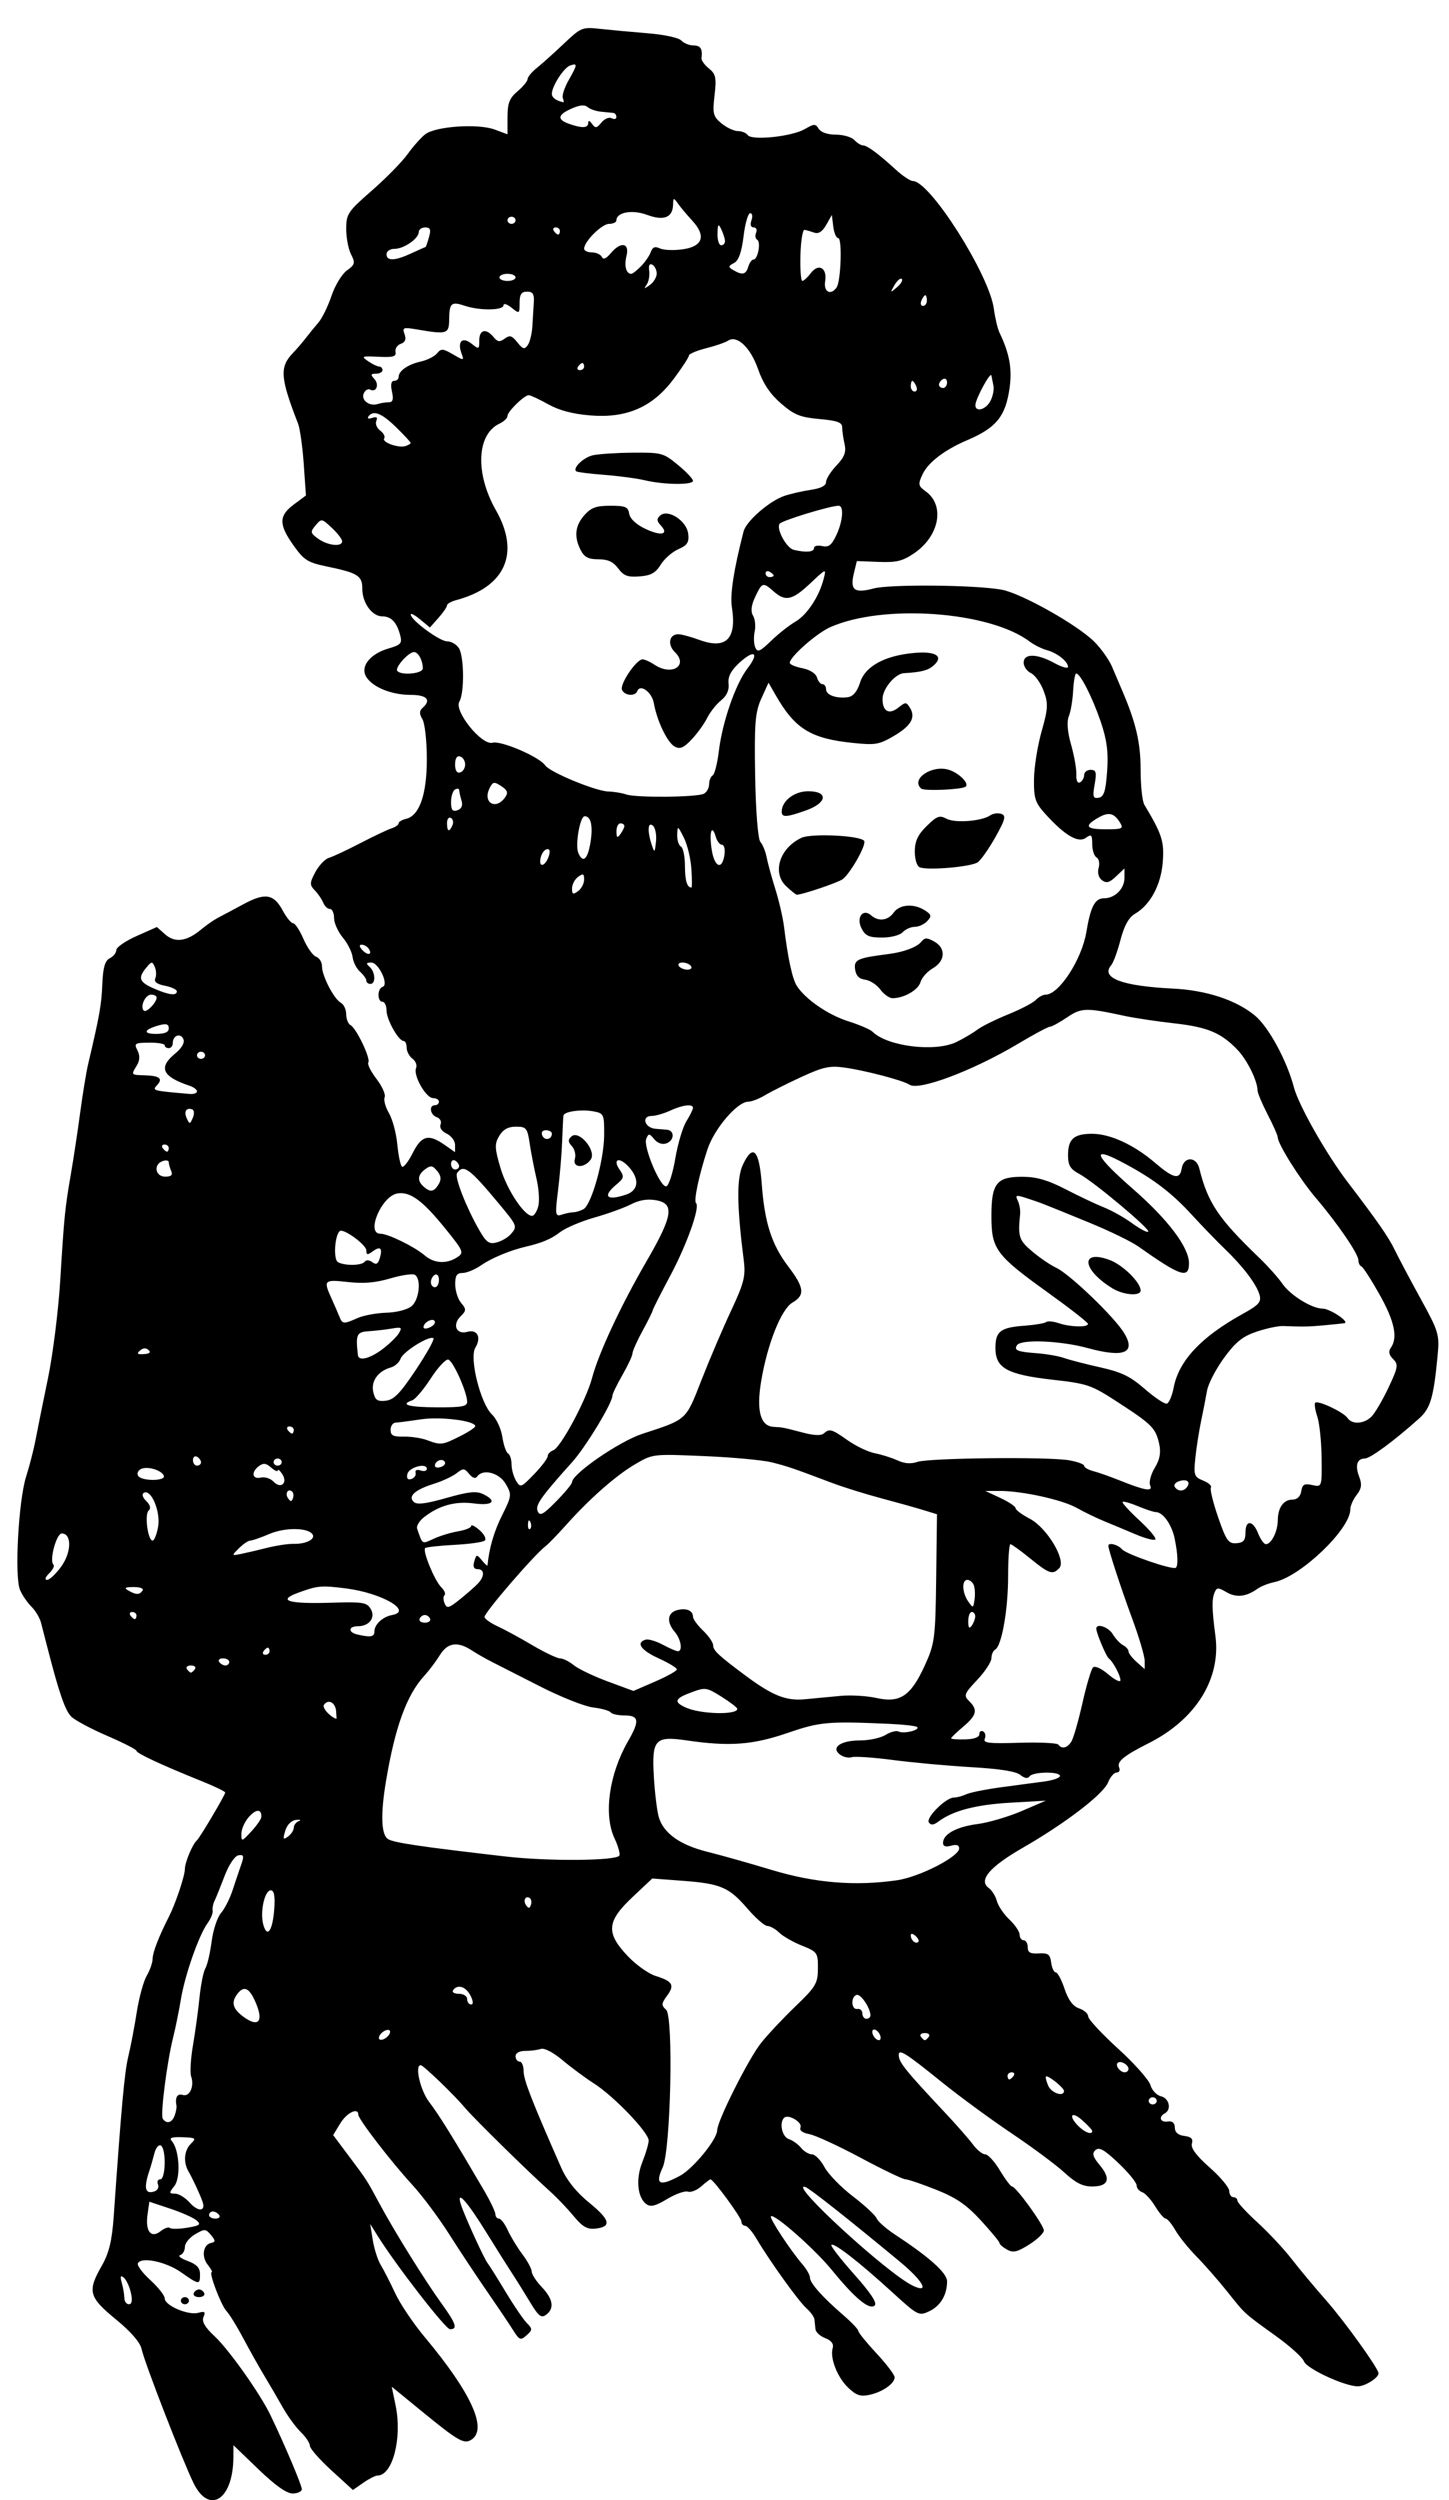 <?xml version="1.0" encoding="UTF-8" standalone="no"?>
<!-- Created with Inkscape (http://www.inkscape.org/) -->

<svg
   xmlns:dc="http://purl.org/dc/elements/1.1/"
   xmlns:cc="http://creativecommons.org/ns#"
   xmlns:rdf="http://www.w3.org/1999/02/22-rdf-syntax-ns#"
   xmlns:svg="http://www.w3.org/2000/svg"
   xmlns="http://www.w3.org/2000/svg"
   xmlns:sodipodi="http://sodipodi.sourceforge.net/DTD/sodipodi-0.dtd"
   xmlns:inkscape="http://www.inkscape.org/namespaces/inkscape"
   width="176.345mm"
   height="304.113mm"
   viewBox="0 0 176.345 304.113"
   version="1.1"
   id="svg8"
   inkscape:version="0.92.1 r15371"
   sodipodi:docname="motherandbaby.svg">
  <defs
     id="defs2" />
  <sodipodi:namedview
     id="base"
     pagecolor="#ffffff"
     bordercolor="#666666"
     borderopacity="1.0"
     inkscape:pageopacity="0.0"
     inkscape:pageshadow="2"
     inkscape:zoom="0.31014856"
     inkscape:cx="370.87017"
     inkscape:cy="577.38685"
     inkscape:document-units="mm"
     inkscape:current-layer="layer1"
     showgrid="false"
     fit-margin-top="0"
     fit-margin-left="0"
     fit-margin-right="0"
     fit-margin-bottom="0"
     inkscape:window-width="1366"
     inkscape:window-height="706"
     inkscape:window-x="-8"
     inkscape:window-y="-8"
     inkscape:window-maximized="1" />
  <g
     inkscape:label="Layer 1"
     inkscape:groupmode="layer"
     id="layer1"
     transform="translate(29.394,2.513)">
    <path
       style="fill:#000000;stroke-width:0.462"
       d="m -5.849,299.501 c -1.39,-2.857 -5.971,-14.676 -6.311,-16.279 -0.172,-0.815 -1.303,-2.12 -3.145,-3.628 -3.288,-2.693 -3.477,-3.412 -1.702,-6.508 0.874,-1.526 1.243,-3.044 1.447,-5.954 0.95,-13.563 1.319,-17.602 1.786,-19.532 0.289,-1.194 0.75,-3.613 1.026,-5.376 0.276,-1.763 0.823,-3.756 1.215,-4.427 0.393,-0.672 0.714,-1.598 0.714,-2.058 0,-0.756 0.76,-2.719 1.96,-5.066 0.821,-1.605 1.966,-5.015 1.966,-5.854 0,-0.802 0.936,-3.028 1.462,-3.48 0.351,-0.301 3.445,-5.523 3.445,-5.814 0,-0.129 -1.27,-0.745 -2.822,-1.368 -4.771,-1.915 -7.975,-3.403 -7.975,-3.704 0,-0.158 -1.606,-0.98 -3.569,-1.826 -1.963,-0.846 -3.928,-1.897 -4.366,-2.334 -0.743,-0.74 -1.478,-2.851 -2.847,-8.174 -0.307,-1.194 -0.685,-2.659 -0.84,-3.255 -0.155,-0.597 -0.681,-1.476 -1.168,-1.953 -0.487,-0.477 -1.111,-1.392 -1.385,-2.032 -0.688,-1.605 -0.188,-10.866 0.743,-13.786 0.414,-1.299 0.939,-3.35 1.166,-4.558 0.227,-1.208 0.899,-4.54 1.494,-7.404 0.595,-2.865 1.267,-8.236 1.494,-11.936 0.483,-7.868 0.568,-8.707 1.313,-13.022 0.309,-1.79 0.811,-5.111 1.115,-7.379 0.304,-2.268 0.737,-4.905 0.962,-5.86 1.4,-5.943 1.627,-7.218 1.727,-9.719 0.082,-2.035 0.324,-2.879 0.909,-3.168 0.438,-0.217 0.797,-0.668 0.797,-1.001 0,-0.334 1.11,-1.1 2.467,-1.703 l 2.467,-1.096 1.011,0.894 c 1.197,1.058 2.605,0.872 4.353,-0.575 0.66,-0.546 1.58,-1.189 2.044,-1.427 0.464,-0.239 1.859,-0.983 3.099,-1.653 2.678,-1.448 3.715,-1.279 4.83,0.789 0.449,0.833 1.011,1.515 1.249,1.515 0.238,0 0.804,0.862 1.259,1.915 0.455,1.053 1.147,2.024 1.539,2.157 0.392,0.133 0.712,0.658 0.712,1.166 0,1.169 1.46,3.983 2.305,4.441 0.352,0.191 0.64,0.814 0.64,1.385 0,0.571 0.239,1.169 0.531,1.328 0.722,0.395 2.479,4.09 2.161,4.545 -0.14,0.201 0.308,1.099 0.997,1.996 0.688,0.897 1.135,1.9 0.993,2.228 -0.142,0.328 0.093,1.197 0.522,1.932 0.43,0.735 0.886,2.431 1.014,3.77 0.128,1.339 0.382,2.57 0.565,2.737 0.183,0.166 0.768,-0.566 1.301,-1.628 1.086,-2.164 1.923,-2.386 3.873,-1.03 l 1.293,0.9 v -0.884 c 0,-0.486 -0.459,-1.102 -1.02,-1.367 -0.6,-0.284 -0.906,-0.744 -0.744,-1.117 0.151,-0.349 -0.052,-0.745 -0.453,-0.881 -0.812,-0.276 -1.004,-1.456 -0.237,-1.456 0.27,0 0.491,-0.195 0.491,-0.434 0,-0.239 -0.321,-0.434 -0.713,-0.434 -0.867,0 -2.446,-2.787 -2.069,-3.654 0.149,-0.343 -0.048,-0.856 -0.437,-1.142 -0.389,-0.285 -0.707,-0.886 -0.707,-1.334 0,-0.448 -0.166,-0.816 -0.368,-0.818 -0.624,-0.005 -2.086,-2.613 -2.086,-3.722 0,-0.577 -0.221,-1.05 -0.491,-1.05 -0.649,0 -0.635,-1.621 0.015,-1.813 0.807,-0.238 -0.47,-2.961 -1.389,-2.961 -0.612,0 -0.655,0.116 -0.197,0.521 0.713,0.631 0.782,2.083 0.098,2.083 -0.27,0 -0.491,-0.181 -0.491,-0.403 0,-0.222 -0.346,-0.709 -0.769,-1.084 -0.423,-0.374 -0.829,-1.177 -0.902,-1.783 -0.073,-0.606 -0.61,-1.673 -1.194,-2.371 -0.583,-0.698 -1.061,-1.765 -1.061,-2.372 0,-0.606 -0.228,-1.103 -0.506,-1.103 -0.278,0 -0.643,-0.342 -0.811,-0.76 -0.168,-0.418 -0.631,-1.096 -1.029,-1.506 -0.64,-0.66 -0.632,-0.919 0.07,-2.227 0.437,-0.814 1.183,-1.594 1.658,-1.732 0.475,-0.139 2.189,-0.94 3.808,-1.781 1.62,-0.841 3.331,-1.652 3.804,-1.804 0.472,-0.151 0.859,-0.425 0.859,-0.608 0,-0.183 0.402,-0.426 0.893,-0.539 1.642,-0.38 2.543,-2.952 2.543,-7.259 0,-2.188 -0.241,-4.377 -0.536,-4.864 -0.388,-0.641 -0.388,-1.017 0,-1.36 1.119,-0.989 0.563,-1.603 -1.451,-1.603 -2.326,0 -4.631,-0.941 -5.394,-2.204 -0.75,-1.239 0.462,-2.78 2.702,-3.434 1.549,-0.452 1.701,-0.631 1.422,-1.666 -0.418,-1.549 -1.092,-2.245 -2.173,-2.245 -1.229,0 -2.422,-1.643 -2.422,-3.337 0,-1.614 -0.521,-1.943 -4.329,-2.733 C 8.06,65.911 7.598,65.619 6.333,63.838 4.516,61.28 4.522,60.222 6.363,58.852 L 7.84,57.753 7.572,53.93 C 7.425,51.828 7.114,49.619 6.882,49.023 4.709,43.443 4.613,42.139 6.25,40.434 6.715,39.95 7.426,39.123 7.831,38.596 8.236,38.068 8.93,37.215 9.374,36.701 9.817,36.186 10.527,34.731 10.951,33.469 c 0.424,-1.262 1.268,-2.651 1.875,-3.086 0.977,-0.7 1.036,-0.924 0.508,-1.947 -0.328,-0.636 -0.596,-2.032 -0.596,-3.102 0,-1.815 0.209,-2.127 3.12,-4.664 1.716,-1.495 3.675,-3.492 4.353,-4.436 0.679,-0.945 1.649,-2.034 2.156,-2.421 1.271,-0.969 6.429,-1.318 8.438,-0.571 l 1.564,0.582 v -2.104 c 0,-1.676 0.248,-2.311 1.218,-3.126 0.67,-0.562 1.222,-1.231 1.227,-1.486 0.006,-0.255 0.505,-0.862 1.113,-1.347 0.607,-0.486 2.085,-1.811 3.283,-2.945 2.112,-1.999 2.247,-2.054 4.417,-1.818 1.231,0.134 3.836,0.375 5.788,0.534 2.044,0.167 3.787,0.543 4.109,0.886 0.307,0.328 0.974,0.596 1.48,0.596 0.861,0 1.124,0.42 0.976,1.558 -0.034,0.26 0.375,0.822 0.909,1.25 0.83,0.664 0.928,1.138 0.678,3.257 -0.262,2.215 -0.172,2.581 0.843,3.416 0.625,0.515 1.523,0.936 1.996,0.936 0.473,0 1.014,0.22 1.202,0.489 0.484,0.692 5.375,0.179 6.942,-0.729 1.156,-0.67 1.296,-0.672 1.704,-0.028 0.27,0.427 1.083,0.702 2.078,0.702 0.898,0 1.908,0.293 2.244,0.651 0.336,0.358 0.805,0.651 1.042,0.651 0.513,0 1.869,0.999 3.978,2.93 0.848,0.776 1.797,1.411 2.11,1.411 2.081,0 9.3,11.382 9.853,15.535 0.15,1.124 0.46,2.435 0.69,2.912 1.202,2.499 1.548,4.362 1.234,6.655 -0.48,3.507 -1.599,4.898 -5.165,6.419 -2.76,1.177 -4.757,2.702 -5.436,4.15 -0.569,1.214 -0.531,1.42 0.38,2.072 2.383,1.707 1.672,5.457 -1.431,7.55 -1.398,0.943 -2.128,1.118 -4.315,1.034 l -2.632,-0.101 -0.367,1.519 c -0.484,2.004 0.079,2.436 2.375,1.82 2.008,-0.538 12.28,-0.448 15.597,0.137 2.376,0.419 9.266,4.29 11.321,6.359 0.817,0.823 1.772,2.17 2.122,2.992 0.35,0.823 0.928,2.179 1.285,3.015 1.644,3.851 2.203,6.268 2.203,9.528 0,1.928 0.203,3.844 0.451,4.259 2.151,3.592 2.429,4.452 2.248,6.943 -0.203,2.792 -1.51,5.242 -3.37,6.32 -0.761,0.441 -1.322,1.446 -1.775,3.182 -0.365,1.396 -0.871,2.779 -1.126,3.075 -1.335,1.548 1.289,2.545 7.499,2.851 4.076,0.2 7.688,1.387 9.98,3.277 1.669,1.377 3.887,5.456 4.753,8.744 0.576,2.184 3.944,8.118 6.539,11.518 3.672,4.812 4.966,6.674 5.72,8.23 0.468,0.965 1.893,3.65 3.167,5.967 2.193,3.987 2.303,4.357 2.056,6.936 -0.487,5.092 -0.866,6.381 -2.237,7.61 -3.03,2.717 -5.964,4.88 -6.621,4.88 -0.959,0 -1.211,0.857 -0.666,2.262 0.342,0.879 0.261,1.425 -0.32,2.158 -0.428,0.54 -0.777,1.337 -0.777,1.77 0,2.4 -6.033,8.17 -9.247,8.844 -0.717,0.15 -1.636,0.511 -2.04,0.8 -1.375,0.984 -2.574,1.123 -3.759,0.436 -1.045,-0.605 -1.197,-0.607 -1.455,-0.011 -0.371,0.856 -0.353,1.992 0.086,5.332 0.684,5.209 -2.385,10.14 -8.106,13.025 -3.055,1.54 -3.923,2.254 -3.612,2.969 0.146,0.336 0.009,0.61 -0.304,0.61 -0.313,0 -0.782,0.537 -1.042,1.194 -0.57,1.438 -5.185,4.972 -10.43,7.988 -4.012,2.307 -5.386,3.945 -4.084,4.87 0.379,0.269 0.818,0.977 0.977,1.574 0.159,0.597 0.848,1.614 1.531,2.26 0.683,0.646 1.242,1.476 1.242,1.845 0,0.369 0.221,0.67 0.491,0.67 0.27,0 0.491,0.379 0.491,0.841 0,0.648 0.31,0.823 1.35,0.76 1.135,-0.069 1.374,0.108 1.505,1.112 0.085,0.657 0.337,1.194 0.559,1.194 0.222,0 0.704,0.902 1.072,2.005 0.452,1.357 1.024,2.125 1.772,2.377 0.607,0.204 1.104,0.645 1.104,0.978 0,0.334 1.631,2.092 3.625,3.907 1.994,1.815 3.77,3.814 3.949,4.442 0.178,0.627 0.755,1.241 1.283,1.363 1.003,0.232 1.315,1.611 0.468,2.074 -0.805,0.44 -0.556,1.133 0.356,0.996 0.565,-0.085 0.851,0.161 0.859,0.741 0.009,0.576 0.398,0.917 1.163,1.012 0.838,0.105 1.087,0.359 0.917,0.935 -0.158,0.533 0.545,1.478 2.151,2.894 1.312,1.157 2.39,2.445 2.396,2.863 0.006,0.418 0.232,0.76 0.501,0.76 0.27,0 0.491,0.189 0.491,0.42 0,0.231 1.096,1.421 2.435,2.643 1.339,1.223 3.217,3.231 4.171,4.463 0.955,1.232 2.856,3.509 4.224,5.061 2.217,2.514 6.346,8.262 6.346,8.834 0,0.552 -1.64,1.583 -2.519,1.583 -1.606,0 -6.241,-2.149 -6.561,-3.041 -0.164,-0.456 -1.666,-1.816 -3.338,-3.022 -4.051,-2.921 -3.757,-2.654 -5.985,-5.447 -1.08,-1.353 -2.762,-3.273 -3.738,-4.265 -0.976,-0.992 -2.141,-2.439 -2.589,-3.215 -0.448,-0.776 -0.979,-1.411 -1.181,-1.411 -0.202,0 -0.776,-0.672 -1.276,-1.494 -0.5,-0.822 -1.213,-1.597 -1.584,-1.723 -0.371,-0.126 -0.674,-0.501 -0.674,-0.833 0,-0.332 -0.995,-1.549 -2.21,-2.703 -1.709,-1.623 -2.343,-1.982 -2.794,-1.582 -0.451,0.399 -0.331,0.819 0.532,1.851 1.39,1.663 1.053,2.578 -0.949,2.578 -1.133,0 -2.001,-0.437 -3.37,-1.697 -1.014,-0.933 -3.904,-3.078 -6.421,-4.767 -2.518,-1.688 -6.337,-4.489 -8.488,-6.224 -4.455,-3.594 -5.259,-4.098 -5.248,-3.285 0.011,0.869 0.783,1.826 5.667,7.031 1.367,1.456 2.883,3.185 3.369,3.842 0.486,0.657 1.159,1.194 1.496,1.194 0.336,0 1.139,0.879 1.783,1.953 0.644,1.074 1.306,1.953 1.471,1.953 0.473,0 3.874,4.696 3.874,5.35 0,0.324 -0.802,1.093 -1.783,1.71 -1.47,0.925 -1.944,1.033 -2.699,0.616 -0.504,-0.278 -0.916,-0.636 -0.916,-0.796 0,-0.159 -1.025,-1.402 -2.277,-2.762 -1.755,-1.906 -3.004,-2.761 -5.444,-3.729 -1.742,-0.691 -3.422,-1.261 -3.735,-1.265 -0.312,-0.005 -2.776,-1.189 -5.475,-2.633 -2.699,-1.443 -5.499,-2.731 -6.221,-2.861 -0.82,-0.148 -1.221,-0.451 -1.066,-0.806 0.265,-0.611 -1.456,-1.657 -1.973,-1.2 -0.65,0.575 -0.279,2.337 0.549,2.61 0.472,0.156 1.147,0.638 1.5,1.072 0.353,0.433 0.95,0.788 1.327,0.788 0.377,0 1.059,0.697 1.516,1.549 0.457,0.852 2.011,2.45 3.454,3.552 1.442,1.101 2.744,2.309 2.893,2.683 0.149,0.374 1.163,1.266 2.253,1.983 4.183,2.747 6.32,4.664 6.32,5.67 0,1.656 -0.796,2.994 -2.169,3.644 -1.268,0.6 -1.373,0.545 -4.596,-2.396 -3.939,-3.595 -6.991,-5.964 -7.315,-5.677 -0.13,0.115 1.115,1.723 2.765,3.574 2.03,2.277 2.839,3.508 2.502,3.806 -0.648,0.573 -2.396,-0.873 -5.172,-4.279 -2.104,-2.582 -7.042,-6.94 -7.452,-6.577 -0.225,0.199 2.351,4.12 3.861,5.876 0.49,0.569 0.89,1.285 0.89,1.591 0,0.66 1.512,2.358 4.049,4.549 1.012,0.874 1.84,1.746 1.84,1.938 0,0.192 0.994,1.416 2.208,2.721 1.215,1.305 2.208,2.613 2.208,2.907 0,0.767 -1.497,1.808 -3.079,2.14 -1.086,0.228 -1.607,0.052 -2.572,-0.869 -1.325,-1.264 -2.245,-3.614 -1.889,-4.825 0.148,-0.505 -0.162,-0.919 -0.902,-1.204 -0.62,-0.239 -1.158,-0.727 -1.194,-1.085 -0.036,-0.358 -0.092,-0.895 -0.123,-1.194 -0.031,-0.298 -0.474,-0.912 -0.984,-1.363 -0.948,-0.839 -4.49,-5.774 -6.106,-8.509 -0.495,-0.837 -1.102,-1.522 -1.35,-1.522 -0.248,0 -0.45,-0.23 -0.45,-0.511 0,-0.481 -3.41,-5.132 -3.762,-5.132 -0.09,0 -0.601,0.386 -1.134,0.858 -0.534,0.472 -1.265,0.758 -1.625,0.636 -0.36,-0.122 -1.491,0.281 -2.515,0.895 -1.438,0.863 -2.013,1.004 -2.534,0.622 -1.094,-0.803 -1.307,-3.071 -0.481,-5.128 0.42,-1.045 0.763,-2.22 0.763,-2.612 0,-0.974 -4.219,-5.376 -6.625,-6.914 -1.08,-0.69 -2.82,-1.977 -3.868,-2.86 -1.11,-0.936 -2.202,-1.505 -2.617,-1.364 -0.392,0.133 -1.246,0.242 -1.899,0.242 -0.728,0 -1.187,0.252 -1.187,0.651 0,0.358 0.221,0.651 0.491,0.651 0.27,0 0.491,0.533 0.491,1.185 0,1.05 1.004,3.622 4.582,11.742 0.666,1.511 1.827,2.959 3.404,4.243 2.561,2.086 2.758,2.933 0.734,3.146 -0.987,0.104 -1.565,-0.23 -2.629,-1.519 -0.75,-0.909 -2.041,-2.26 -2.868,-3.003 -2.705,-2.427 -9.281,-8.883 -10.334,-10.145 -1.29,-1.546 -5.099,-5.215 -5.414,-5.215 -0.76,0 -0.051,3.077 1.035,4.49 1.165,1.517 2.962,4.41 6.645,10.702 0.769,1.313 1.4,2.631 1.404,2.93 0.003,0.298 0.2,0.543 0.437,0.543 0.237,0 0.72,0.635 1.072,1.411 0.352,0.776 1.152,2.091 1.777,2.922 0.625,0.831 1.136,1.78 1.136,2.108 0,0.328 0.552,1.176 1.227,1.886 1.385,1.456 1.562,2.607 0.518,3.373 -0.586,0.43 -0.927,0.157 -1.968,-1.575 -0.692,-1.152 -1.646,-2.681 -2.119,-3.397 -0.473,-0.716 -1.913,-3.003 -3.2,-5.083 -2.383,-3.849 -3.693,-5.272 -3.064,-3.327 0.452,1.397 2.814,6.568 3.246,7.108 0.191,0.239 1.171,1.801 2.177,3.472 1.006,1.671 2.174,3.386 2.596,3.811 0.695,0.702 0.692,0.839 -0.036,1.483 -0.742,0.657 -0.868,0.605 -1.685,-0.692 -0.485,-0.771 -1.921,-2.903 -3.189,-4.738 -1.268,-1.835 -3.332,-4.952 -4.586,-6.927 -1.254,-1.975 -3.262,-4.657 -4.462,-5.961 -2.552,-2.771 -6.559,-7.975 -6.559,-8.519 0,-0.92 -1.397,-0.247 -2.189,1.054 l -0.871,1.431 1.898,2.534 c 2.247,3 2.155,2.857 3.787,5.889 1.775,3.298 5.515,9.308 7.499,12.053 1.78,2.461 2.004,3.138 1.039,3.138 -0.548,0 -6.589,-7.794 -8.844,-11.41 l -0.87,-1.394 0.312,1.953 c 0.171,1.074 0.609,2.442 0.973,3.038 0.363,0.597 1.156,2.145 1.76,3.442 0.605,1.296 2.215,3.688 3.578,5.316 5.78,6.903 7.764,11.365 5.584,12.557 -0.843,0.461 -1.623,-2e-4 -5.856,-3.461 l -3.732,-3.052 0.468,2.257 c 0.827,3.985 -0.351,8.55 -2.205,8.55 -0.253,0 -1.029,0.396 -1.724,0.879 l -1.264,0.879 -2.617,-2.389 c -1.439,-1.314 -2.617,-2.658 -2.617,-2.986 0,-0.328 -0.497,-1.078 -1.104,-1.665 -0.607,-0.588 -1.593,-1.934 -2.19,-2.993 -0.597,-1.059 -1.616,-2.804 -2.263,-3.878 -0.647,-1.074 -1.799,-3.125 -2.56,-4.558 -0.76,-1.432 -1.673,-2.911 -2.028,-3.287 -0.668,-0.705 -2.202,-4.743 -1.802,-4.743 0.124,0 -0.094,-0.403 -0.485,-0.896 -0.797,-1.007 -0.565,-2.462 0.426,-2.661 0.536,-0.108 0.53,-0.279 -0.032,-0.952 -0.646,-0.774 -0.755,-0.779 -1.93,-0.099 -0.685,0.397 -1.245,1.092 -1.245,1.544 0,0.452 -0.259,0.898 -0.575,0.992 -0.316,0.093 0.098,0.416 0.92,0.717 1.087,0.398 1.495,0.836 1.495,1.603 0,1.334 -0.087,1.325 -2.318,-0.238 -1.864,-1.306 -4.901,-1.921 -5.248,-1.063 -0.103,0.256 0.59,1.174 1.542,2.04 0.951,0.866 1.729,1.863 1.729,2.216 0,0.859 2.873,2.085 4.087,1.744 0.782,-0.219 0.904,-0.122 0.633,0.504 -0.236,0.545 0.161,1.238 1.334,2.329 1.74,1.618 5.529,6.957 6.8,9.583 1.645,3.397 3.833,8.555 3.833,9.036 0,0.282 -0.497,0.518 -1.104,0.524 -0.744,0.007 -2.101,-0.948 -4.161,-2.93 l -3.057,-2.941 -0.011,1.522 c -0.035,5.129 -2.956,6.973 -4.856,3.067 z m -7.617,-23.131 c -0.174,-0.768 -0.563,-1.599 -0.864,-1.845 -0.397,-0.324 -0.464,-0.149 -0.243,0.637 0.168,0.597 0.308,1.427 0.312,1.845 0.004,0.418 0.255,0.76 0.559,0.76 0.36,0 0.442,-0.486 0.236,-1.397 z m 93.595,-3.774 c -6.179,-5.121 -11.016,-8.942 -11.512,-9.094 -2.242,-0.689 9.95,10.504 13.075,12.004 2.126,1.021 1.281,-0.552 -1.563,-2.91 z m -88.845,-4.11 c 0.168,0.149 1.12,0.135 2.116,-0.03 1.535,-0.255 1.707,-0.39 1.127,-0.889 -0.376,-0.324 -1.822,-0.968 -3.214,-1.431 l -2.53,-0.842 -0.223,1.57 c -0.289,2.032 0.431,2.943 1.591,2.015 0.456,-0.365 0.966,-0.541 1.134,-0.393 z m 5.995,-1.57 c -0.167,-0.239 -0.511,-0.434 -0.765,-0.434 -0.254,0 -0.462,0.195 -0.462,0.434 0,0.239 0.344,0.434 0.765,0.434 0.421,0 0.629,-0.195 0.462,-0.434 z m -2.029,-1.642 c -0.352,-0.978 -1.166,-2.725 -1.709,-3.67 -0.652,-1.134 -0.523,-2.563 0.307,-3.374 0.677,-0.662 0.589,-0.728 -1.031,-0.782 -1.332,-0.044 -1.654,0.073 -1.299,0.472 0.912,1.025 1.109,4.448 0.314,5.452 -0.673,0.85 -0.666,0.939 0.072,0.939 0.449,0 1.252,0.49 1.785,1.089 1.042,1.171 2,1.094 1.56,-0.127 z M -10.166,263.19 c -0.147,-0.338 -0.022,-0.615 0.276,-0.615 0.674,0 0.735,-3.751 0.067,-4.116 -0.262,-0.143 -0.614,0.285 -0.782,0.951 -0.168,0.666 -0.437,1.602 -0.598,2.079 -0.729,2.163 -0.541,2.941 0.614,2.549 0.379,-0.129 0.569,-0.511 0.423,-0.849 z m 63.526,-1.05 c 1.622,-0.875 4.53,-4.435 4.53,-5.547 0,-1.106 3.814,-8.693 5.325,-10.592 0.82,-1.03 2.712,-3.045 4.206,-4.478 2.465,-2.364 2.717,-2.789 2.727,-4.6 0.011,-1.91 -0.073,-2.029 -1.937,-2.773 -1.072,-0.427 -2.321,-1.141 -2.775,-1.585 -0.455,-0.444 -1.1,-0.808 -1.434,-0.808 -0.334,0 -1.432,-0.957 -2.44,-2.126 -2.241,-2.599 -3.241,-3.025 -7.916,-3.375 l -3.663,-0.274 -2.426,2.285 c -3.114,2.933 -3.227,4.315 -0.586,7.12 1.012,1.075 2.555,2.177 3.429,2.449 2.08,0.647 2.344,1.111 1.378,2.416 -0.687,0.928 -0.702,1.164 -0.108,1.69 0.92,0.814 0.567,17.072 -0.417,19.186 -0.965,2.073 -0.381,2.354 2.108,1.011 z m 50.172,-5.445 c 0,-0.13 -0.552,-0.725 -1.227,-1.322 -1.349,-1.193 -1.719,-0.51 -0.415,0.765 0.779,0.761 1.642,1.054 1.642,0.557 z M -8.136,254.807 c 0.162,-0.453 0.262,-0.99 0.22,-1.194 -0.201,-0.99 0.108,-1.526 0.752,-1.307 0.838,0.284 1.456,-1.066 1.031,-2.251 -0.158,-0.44 -0.056,-2.149 0.226,-3.798 0.282,-1.649 0.64,-4.267 0.796,-5.819 0.156,-1.552 0.476,-3.143 0.712,-3.535 0.236,-0.393 0.578,-1.858 0.759,-3.255 0.181,-1.398 0.694,-2.958 1.14,-3.467 0.445,-0.509 1.088,-1.779 1.429,-2.821 0.34,-1.043 0.812,-2.445 1.048,-3.116 0.353,-1.004 0.291,-1.196 -0.352,-1.085 -0.452,0.078 -1.164,1.14 -1.69,2.522 -0.5,1.313 -1.052,2.68 -1.228,3.038 -0.176,0.358 -0.276,0.891 -0.223,1.183 0.053,0.293 -0.226,0.976 -0.619,1.519 -1.06,1.463 -2.746,6.265 -3.24,9.234 -0.239,1.432 -0.655,3.483 -0.925,4.558 -0.773,3.075 -1.601,9.541 -1.279,10 0.467,0.668 1.125,0.483 1.444,-0.406 z M 111.384,253.026 c 0,-0.239 -0.221,-0.434 -0.491,-0.434 -0.27,0 -0.491,0.195 -0.491,0.434 0,0.239 0.221,0.434 0.491,0.434 0.27,0 0.491,-0.195 0.491,-0.434 z m -11.288,-1.206 c 0,-0.385 -1.982,-1.968 -2.198,-1.755 -0.078,0.077 0.046,0.579 0.276,1.116 0.385,0.9 1.922,1.411 1.922,0.639 z m -6.135,-1.833 c 0.167,-0.239 0.069,-0.434 -0.216,-0.434 -0.286,0 -0.52,0.195 -0.52,0.434 0,0.239 0.097,0.434 0.216,0.434 0.119,0 0.353,-0.195 0.52,-0.434 z m 13.987,-0.842 c 0,-0.512 -0.957,-1.06 -1.309,-0.749 -0.352,0.311 0.268,1.157 0.847,1.157 0.254,0 0.462,-0.184 0.462,-0.408 z m -89.904,-4.339 c 0.123,-0.326 -0.061,-0.488 -0.429,-0.38 -0.354,0.104 -0.741,0.446 -0.859,0.76 -0.123,0.326 0.061,0.488 0.429,0.38 0.354,-0.104 0.741,-0.446 0.859,-0.76 z m 59.653,0.19 c -0.155,-0.358 -0.473,-0.651 -0.705,-0.651 -0.233,0 -0.296,0.293 -0.14,0.651 0.155,0.358 0.473,0.651 0.705,0.651 0.233,0 0.296,-0.293 0.14,-0.651 z m 5.957,0.217 c 0.167,-0.239 -0.054,-0.434 -0.491,-0.434 -0.437,0 -0.658,0.195 -0.491,0.434 0.167,0.239 0.388,0.434 0.491,0.434 0.103,0 0.324,-0.195 0.491,-0.434 z M 1.803,241.261 c -0.763,-1.882 -1.421,-2.296 -2.193,-1.383 -0.945,1.118 -0.739,1.958 0.736,3.001 1.696,1.199 2.319,0.507 1.457,-1.618 z m 74.736,1.368 c 0,-0.89 -1.179,-2.639 -1.68,-2.491 -0.744,0.219 -0.663,1.844 0.085,1.711 0.337,-0.06 0.613,0.184 0.613,0.543 0,0.358 0.221,0.651 0.491,0.651 0.27,0 0.491,-0.186 0.491,-0.414 z m -48.676,-2.408 c -0.573,-1.113 -1.58,-1.422 -2.119,-0.651 -0.167,0.239 0.151,0.434 0.707,0.434 0.571,0 1.011,0.283 1.011,0.651 0,0.358 0.216,0.651 0.48,0.651 0.292,0 0.261,-0.425 -0.079,-1.085 z m 54.165,-7.256 c -0.352,-0.311 -0.581,-0.337 -0.581,-0.065 0,0.579 0.58,1.093 0.908,0.803 0.139,-0.123 -0.008,-0.455 -0.327,-0.738 z M 3.982,229.696 c 0.116,-1.57 -0.016,-2.279 -0.423,-2.279 -0.754,3.3e-4 -1.335,2.678 -0.908,4.184 0.476,1.679 1.137,0.734 1.331,-1.905 z m 31.138,-1.293 c -0.499,-0.441 -0.911,0.223 -0.501,0.809 0.309,0.442 0.425,0.443 0.591,9.8e-4 0.114,-0.302 0.073,-0.666 -0.09,-0.811 z m 44.654,-2.209 c 2.72,-0.393 7.562,-2.872 7.562,-3.871 0,-0.41 -0.319,-0.518 -0.982,-0.332 -0.665,0.187 -0.982,0.078 -0.982,-0.338 0,-1.064 1.633,-1.962 4.172,-2.292 1.35,-0.176 3.779,-0.889 5.399,-1.584 l 2.945,-1.265 -4.359,0.251 c -4.17,0.24 -6.959,0.973 -8.72,2.291 -0.591,0.443 -0.904,0.472 -1.158,0.109 -0.401,-0.573 2.071,-3.031 3.048,-3.031 0.358,0 1.034,-0.179 1.503,-0.398 0.469,-0.219 2.398,-0.605 4.288,-0.858 1.889,-0.253 4.264,-0.571 5.276,-0.707 1.012,-0.136 1.84,-0.433 1.84,-0.661 0,-0.569 -3.299,-0.526 -3.701,0.048 -0.216,0.309 -0.591,0.25 -1.133,-0.18 -0.543,-0.431 -2.506,-0.74 -5.963,-0.939 -2.834,-0.163 -7.116,-0.554 -9.514,-0.869 -2.399,-0.315 -4.665,-0.469 -5.037,-0.343 -0.372,0.126 -1.007,-0.014 -1.412,-0.311 -1.164,-0.854 0.057,-1.727 2.417,-1.727 1.122,0 2.53,-0.304 3.131,-0.676 0.6,-0.372 1.314,-0.555 1.586,-0.406 0.586,0.32 2.651,-0.186 2.24,-0.549 -0.155,-0.137 -1.663,-0.311 -3.35,-0.385 -7.537,-0.333 -8.485,-0.248 -12.438,1.112 -4.209,1.448 -7.055,1.659 -12.224,0.904 -3.926,-0.573 -4.302,-0.146 -4.017,4.558 0.116,1.91 0.382,4.058 0.591,4.775 0.568,1.943 2.586,3.385 5.881,4.203 1.619,0.402 5.152,1.398 7.852,2.214 5.261,1.59 10.165,1.994 15.259,1.257 z M 45.991,223.178 c 0.094,-0.25 -0.172,-1.18 -0.591,-2.067 -1.362,-2.884 -0.676,-7.819 1.648,-11.847 1.423,-2.466 1.336,-3.115 -0.417,-3.115 -0.794,0 -1.561,-0.169 -1.706,-0.375 -0.144,-0.206 -1.106,-0.476 -2.138,-0.598 -1.031,-0.122 -3.963,-1.288 -6.515,-2.591 -2.552,-1.303 -5.19,-2.645 -5.863,-2.983 -0.673,-0.338 -1.752,-0.956 -2.397,-1.374 -1.742,-1.127 -2.937,-0.943 -3.886,0.597 -0.46,0.746 -1.308,1.871 -1.884,2.499 -2.149,2.342 -3.564,6.241 -4.667,12.855 -0.652,3.91 -0.586,6.347 0.191,6.964 0.579,0.46 3.723,0.933 14.359,2.159 5.244,0.604 13.621,0.53 13.867,-0.124 z M 2.414,218.483 c 0.037,-0.985 -0.638,-0.98 -1.52,0.011 -0.504,0.567 -0.915,1.488 -0.914,2.047 0.003,0.989 0.035,0.981 1.209,-0.285 0.664,-0.716 1.215,-1.514 1.224,-1.772 z m 3.944,1.321 c 0,-0.309 0.276,-0.672 0.613,-0.807 0.337,-0.135 0.188,-0.2 -0.333,-0.145 -0.574,0.061 -1.092,0.582 -1.316,1.323 -0.311,1.03 -0.259,1.141 0.333,0.706 0.386,-0.284 0.702,-0.768 0.702,-1.077 z M 101.008,209.295 c 0.251,-0.418 0.852,-2.517 1.336,-4.666 0.484,-2.149 1.058,-4.091 1.276,-4.316 0.234,-0.242 1,0.102 1.872,0.841 0.812,0.688 1.476,1.006 1.476,0.707 0,-0.573 -0.92,-2.288 -1.426,-2.657 -0.311,-0.227 -1.519,-3.1 -1.519,-3.612 0,-0.709 1.491,-0.205 2.017,0.682 0.319,0.537 0.879,1.133 1.244,1.324 0.365,0.191 0.665,0.533 0.665,0.76 0,0.227 0.442,0.803 0.982,1.281 l 0.982,0.868 v -1.013 c 0,-0.557 -0.679,-2.852 -1.509,-5.1 -1.382,-3.744 -2.908,-8.406 -2.908,-8.883 0,-0.448 1.159,-0.15 1.664,0.427 0.54,0.618 6.196,2.554 6.549,2.242 0.297,-0.262 0.242,-1.654 -0.138,-3.516 -0.354,-1.734 -1.433,-3.255 -2.309,-3.255 -0.255,0 -1.222,-0.319 -2.15,-0.708 -0.928,-0.389 -1.776,-0.629 -1.886,-0.532 -0.109,0.097 0.81,1.107 2.042,2.245 1.233,1.138 2.107,2.187 1.943,2.332 -0.164,0.145 -1.241,-0.137 -2.393,-0.626 -1.152,-0.489 -2.868,-1.206 -3.812,-1.593 -0.945,-0.387 -2.454,-1.118 -3.354,-1.624 -1.777,-0.999 -6.66,-2.071 -9.406,-2.065 l -1.718,0.004 1.84,0.859 c 1.012,0.473 1.84,1.031 1.84,1.24 0,0.209 0.782,0.789 1.738,1.288 2.083,1.087 4.455,5.06 3.578,5.994 -0.802,0.854 -1.23,0.713 -3.542,-1.172 -1.171,-0.955 -2.255,-1.736 -2.408,-1.736 -0.153,0 -0.278,1.757 -0.278,3.905 0,4.056 -0.782,8.484 -1.575,8.917 -0.252,0.138 -0.458,0.611 -0.458,1.052 0,0.441 -0.78,1.627 -1.734,2.637 -1.578,1.67 -1.666,1.902 -0.982,2.571 1.089,1.064 0.938,1.718 -0.72,3.12 -0.81,0.684 -1.472,1.321 -1.472,1.415 0,0.094 0.773,0.151 1.718,0.127 1.098,-0.028 1.718,-0.256 1.718,-0.634 0,-0.325 0.211,-0.475 0.469,-0.334 0.258,0.141 0.346,0.54 0.196,0.886 -0.229,0.528 0.453,0.607 4.215,0.492 2.468,-0.075 4.602,0.026 4.741,0.225 0.412,0.589 1.11,0.415 1.598,-0.398 z m -89.495,-3.665 c -0.089,-1.065 -0.958,-1.523 -1.479,-0.778 -0.25,0.358 0.707,1.442 1.517,1.716 0.022,0.007 0.006,-0.415 -0.039,-0.938 z m 48.82,-0.288 c -0.006,-0.154 -0.867,-0.815 -1.913,-1.469 -1.833,-1.147 -1.967,-1.166 -3.67,-0.537 -2.05,0.757 -2.197,1.17 -0.664,1.859 1.799,0.808 6.276,0.913 6.247,0.147 z m 12.568,-1.578 c 1.238,-0.118 3.21,-3e-4 4.382,0.261 2.866,0.638 4.174,-0.243 5.87,-3.953 1.209,-2.644 1.296,-3.311 1.387,-10.611 l 0.097,-7.789 -1.718,-0.525 c -0.945,-0.289 -3.264,-0.937 -5.153,-1.44 -1.889,-0.503 -4.54,-1.331 -5.889,-1.84 -4.818,-1.818 -5.423,-2.024 -7.362,-2.51 -1.08,-0.271 -4.773,-0.611 -8.208,-0.757 -6.243,-0.266 -6.245,-0.265 -8.343,0.954 -2.345,1.362 -5.548,4.172 -8.437,7.399 -1.057,1.181 -2.181,2.342 -2.498,2.581 -1.412,1.064 -7.605,8.251 -7.461,8.66 0.088,0.25 0.809,0.751 1.603,1.112 0.794,0.362 2.681,1.387 4.193,2.279 1.513,0.892 3.044,1.621 3.404,1.621 0.36,0 1.11,0.372 1.667,0.827 0.557,0.455 2.419,1.345 4.137,1.98 l 3.124,1.153 2.643,-1.144 c 1.454,-0.629 2.643,-1.294 2.643,-1.477 0,-0.184 -0.994,-0.786 -2.208,-1.338 -2.163,-0.984 -2.817,-1.919 -1.595,-2.279 0.337,-0.099 1.276,0.177 2.086,0.613 0.81,0.437 1.638,0.795 1.84,0.796 0.619,0.002 0.38,-1.467 -0.384,-2.36 -1.007,-1.178 -0.897,-2.305 0.257,-2.629 1.118,-0.314 1.967,0.027 1.967,0.788 0,0.287 0.552,1.048 1.227,1.692 0.675,0.644 1.227,1.451 1.227,1.795 0,0.622 0.668,1.247 3.926,3.668 3.282,2.439 4.932,3.1 7.21,2.887 1.163,-0.109 3.128,-0.294 4.366,-0.411 z m -78.566,-3.259 c 0.167,-0.239 -0.054,-0.434 -0.491,-0.434 -0.437,0 -0.658,0.195 -0.491,0.434 0.167,0.239 0.388,0.434 0.491,0.434 0.103,0 0.324,-0.195 0.491,-0.434 z m 4.172,-0.868 c 0,-0.239 -0.344,-0.434 -0.765,-0.434 -0.421,0 -0.629,0.195 -0.462,0.434 0.167,0.239 0.511,0.434 0.765,0.434 0.254,0 0.462,-0.195 0.462,-0.434 z m 4.908,-1.302 c 0,-0.239 -0.097,-0.434 -0.216,-0.434 -0.119,0 -0.353,0.195 -0.52,0.434 -0.167,0.239 -0.069,0.434 0.216,0.434 0.286,0 0.52,-0.195 0.52,-0.434 z m 12.76,-2.418 c 0,-0.841 1.012,-1.777 2.146,-1.984 2.57,-0.47 -1.239,-2.676 -5.582,-3.233 -3.038,-0.39 -3.478,-0.35 -5.881,0.535 -2.546,0.937 -1.159,1.359 3.956,1.203 3.962,-0.121 4.422,-0.051 4.901,0.739 0.636,1.052 -0.151,2.119 -1.563,2.119 -1.162,0 -1.208,0.738 -0.063,1.003 1.637,0.378 2.086,0.296 2.086,-0.383 z m 73.118,-1.814 c 0.004,-0.298 -0.186,-0.543 -0.422,-0.543 -0.236,0 -0.429,0.509 -0.429,1.131 0,0.798 0.124,0.958 0.422,0.543 0.232,-0.324 0.425,-0.833 0.429,-1.131 z m -66.341,0.293 c -0.097,-0.257 -0.386,-0.467 -0.642,-0.467 -0.256,0 -0.545,0.21 -0.642,0.467 -0.097,0.257 0.192,0.467 0.642,0.467 0.45,0 0.739,-0.21 0.642,-0.467 z m -35.733,-0.401 c 0,-0.239 -0.234,-0.434 -0.52,-0.434 -0.286,0 -0.383,0.195 -0.216,0.434 0.167,0.239 0.401,0.434 0.52,0.434 0.119,0 0.216,-0.195 0.216,-0.434 z m 41.56,-3.906 c 0.827,-0.874 0.805,-1.736 -0.043,-1.736 -0.464,0 -0.6,-0.305 -0.415,-0.932 0.264,-0.892 0.304,-0.898 0.936,-0.134 0.363,0.439 0.668,0.712 0.678,0.607 0.205,-2.117 0.794,-4.133 1.784,-6.11 1.167,-2.329 1.188,-2.511 0.435,-3.798 -0.805,-1.377 -2.789,-1.885 -3.483,-0.892 -0.203,0.29 -0.559,0.172 -0.966,-0.32 -0.595,-0.72 -0.714,-0.726 -1.548,-0.079 -0.497,0.385 -1.745,0.964 -2.775,1.285 -2.289,0.715 -3.174,1.527 -2.405,2.207 0.393,0.348 1.469,0.214 3.952,-0.492 2.705,-0.769 3.626,-0.869 4.445,-0.481 1.793,0.849 1.225,1.451 -1.081,1.145 -2.266,-0.301 -4.234,0.237 -6.063,1.656 -0.584,0.453 -0.97,1.088 -0.859,1.411 0.68,1.974 0.558,1.9 2.021,1.225 0.754,-0.348 2.09,-0.754 2.967,-0.901 0.877,-0.147 1.595,-0.441 1.595,-0.653 0,-0.212 0.464,0.025 1.031,0.526 0.567,0.501 0.843,1.067 0.613,1.257 -0.229,0.19 -1.899,0.423 -3.711,0.519 -1.812,0.096 -3.403,0.27 -3.536,0.388 -0.356,0.315 1.147,3.974 1.962,4.773 0.385,0.377 0.561,0.808 0.392,0.958 -0.169,0.149 -0.163,0.604 0.014,1.01 0.28,0.646 0.518,0.579 1.883,-0.524 0.86,-0.694 1.84,-1.556 2.178,-1.914 z m 60.328,0.18 c -0.147,-0.338 -0.494,-0.614 -0.773,-0.614 -0.699,0 -0.635,1.563 0.107,2.627 0.592,0.849 0.619,0.84 0.773,-0.26 0.088,-0.626 0.039,-1.415 -0.107,-1.753 z m -101.152,0.688 c 0.175,-0.25 -0.28,-0.431 -1.075,-0.427 -1.07,0.005 -1.214,0.101 -0.642,0.427 0.943,0.539 1.341,0.539 1.718,0 z m -9.872,-2.959 c 1.241,-1.739 1.265,-3.986 0.043,-3.986 -0.658,0 -1.547,3.322 -1.015,3.792 0.162,0.144 -0.071,0.619 -0.518,1.056 -0.476,0.466 -0.581,0.795 -0.253,0.795 0.308,0 1.093,-0.745 1.743,-1.656 z m 25.087,-2.252 c 1.08,-0.273 2.515,-0.486 3.19,-0.472 1.498,0.031 2.687,-0.577 2.277,-1.164 -0.58,-0.829 -3.357,-0.846 -5.263,-0.032 -1.031,0.441 -2.072,0.801 -2.314,0.801 -0.241,0 -0.859,0.419 -1.373,0.931 -0.93,0.927 -0.929,0.93 0.292,0.681 0.675,-0.137 2.11,-0.474 3.19,-0.747 z M 122.181,183.917 c 0,-1.597 0.901,-1.542 1.546,0.095 0.282,0.716 0.705,1.302 0.939,1.302 0.665,0 1.441,-1.554 1.449,-2.901 0.01,-1.561 0.703,-2.524 1.817,-2.524 0.544,0 0.937,-0.384 1.038,-1.015 0.133,-0.833 0.373,-0.968 1.341,-0.753 1.176,0.261 1.179,0.252 1.136,-3.326 -0.023,-1.973 -0.262,-4.235 -0.531,-5.027 -0.269,-0.792 -0.377,-1.539 -0.24,-1.66 0.356,-0.315 3.455,1.151 3.922,1.856 0.546,0.823 2.006,0.74 2.918,-0.167 0.42,-0.418 1.35,-2.001 2.068,-3.519 1.17,-2.475 1.228,-2.834 0.564,-3.482 -0.502,-0.49 -0.592,-0.929 -0.281,-1.364 0.881,-1.232 0.459,-3.233 -1.367,-6.482 -1.012,-1.801 -2.006,-3.34 -2.208,-3.419 -0.202,-0.08 -0.368,-0.418 -0.368,-0.753 0,-0.771 -2.526,-4.469 -5.169,-7.566 -1.944,-2.278 -4.647,-6.583 -4.647,-7.402 0,-0.212 -0.552,-1.453 -1.227,-2.758 -0.675,-1.305 -1.23,-2.629 -1.234,-2.943 -0.015,-1.181 -1.272,-3.714 -2.451,-4.941 -1.983,-2.064 -3.643,-2.756 -7.699,-3.209 -2.106,-0.235 -4.824,-0.642 -6.038,-0.905 -4.702,-1.015 -5.238,-1 -7.007,0.193 -0.921,0.621 -1.854,1.129 -2.075,1.129 -0.22,0 -1.966,0.934 -3.88,2.076 -5.45,3.252 -12.059,5.744 -13.196,4.976 -0.783,-0.529 -5.474,-1.757 -8.025,-2.1 -1.707,-0.23 -2.541,-0.042 -5.153,1.162 -1.714,0.79 -3.703,1.789 -4.419,2.219 -0.716,0.43 -1.629,0.782 -2.029,0.782 -1.337,0 -4.143,3.282 -4.978,5.821 -1.021,3.106 -1.688,6.244 -1.385,6.513 0.519,0.459 -1.107,5.041 -3.129,8.825 -1.18,2.207 -2.146,4.113 -2.146,4.234 0,0.121 -0.552,1.233 -1.227,2.47 -0.675,1.237 -1.227,2.473 -1.227,2.746 0,0.273 -0.551,1.457 -1.225,2.632 -0.674,1.174 -1.226,2.319 -1.227,2.543 -0.004,0.889 -3.237,6.214 -4.89,8.056 -3.846,4.285 -4.523,5.251 -4.192,5.989 0.273,0.609 0.666,0.397 2.25,-1.215 1.056,-1.074 1.92,-2.12 1.921,-2.325 0.003,-1.011 5.759,-4.973 8.544,-5.882 5.495,-1.794 5.278,-1.597 7.22,-6.565 0.977,-2.498 2.596,-6.289 3.599,-8.424 1.559,-3.318 1.783,-4.2 1.544,-6.077 -0.854,-6.703 -0.885,-10.039 -0.108,-11.683 1.226,-2.595 1.985,-1.813 2.294,2.36 0.35,4.723 1.203,7.37 3.238,10.045 1.942,2.552 2.048,3.477 0.501,4.373 -1.365,0.791 -3.052,5.024 -3.81,9.56 -0.602,3.599 -0.094,5.47 1.507,5.557 1.139,0.062 1.088,0.052 3.678,0.725 1.273,0.33 2.115,0.358 2.429,0.081 0.705,-0.623 0.95,-0.553 2.942,0.847 0.996,0.7 2.477,1.402 3.291,1.56 0.814,0.158 2.046,0.547 2.739,0.865 0.86,0.395 1.631,0.453 2.432,0.183 1.437,-0.483 15.904,-0.637 18.45,-0.196 1.012,0.175 1.84,0.479 1.84,0.675 0,0.196 0.497,0.485 1.104,0.643 0.607,0.158 1.988,0.641 3.067,1.074 3.259,1.308 4.214,1.47 3.86,0.656 -0.168,-0.387 0.086,-1.345 0.563,-2.129 0.611,-1.003 0.77,-1.865 0.538,-2.906 -0.43,-1.927 -0.862,-2.364 -4.99,-5.047 -3.294,-2.141 -3.685,-2.276 -7.994,-2.765 -5.533,-0.628 -6.947,-1.411 -6.947,-3.847 0,-2.044 0.6,-2.505 3.547,-2.723 1.276,-0.095 2.458,-0.294 2.627,-0.444 0.169,-0.15 0.851,-0.089 1.516,0.134 1.449,0.487 3.61,0.536 3.569,0.081 -0.016,-0.179 -2.2,-1.884 -4.852,-3.788 -6.364,-4.569 -6.897,-5.291 -6.897,-9.335 0,-3.999 0.645,-4.791 3.88,-4.761 1.661,0.015 3.031,0.421 5.2,1.541 1.62,0.836 3.709,1.823 4.644,2.194 0.935,0.371 2.468,1.235 3.408,1.92 0.94,0.685 1.819,1.148 1.954,1.029 0.315,-0.279 -6.637,-6.101 -8.411,-7.043 -1.071,-0.569 -1.35,-1.039 -1.35,-2.273 0,-1.962 0.717,-2.598 2.927,-2.598 2.2,0 5.083,1.326 7.643,3.514 2.263,1.935 3.037,2.106 3.26,0.722 0.24,-1.487 1.776,-1.511 2.143,-0.033 1.044,4.202 2.306,6.084 7.293,10.877 1.055,1.014 2.323,2.432 2.817,3.152 0.967,1.407 3.594,3.032 4.903,3.035 0.913,9.9e-4 3.386,1.672 2.631,1.777 -0.27,0.037 -1.374,0.151 -2.454,0.251 -1.865,0.174 -2.504,0.185 -4.995,0.089 -0.588,-0.023 -2.041,0.287 -3.229,0.688 -1.701,0.574 -2.543,1.254 -3.96,3.195 -0.99,1.356 -1.917,3.149 -2.062,3.984 -0.144,0.836 -0.468,2.496 -0.72,3.689 -0.252,1.194 -0.567,3.204 -0.7,4.467 -0.223,2.109 -0.146,2.336 0.948,2.776 0.655,0.264 1.079,0.639 0.943,0.834 -0.136,0.195 0.257,1.819 0.874,3.609 0.983,2.851 1.259,3.245 2.226,3.177 0.859,-0.06 1.104,-0.346 1.104,-1.285 z m -132.332,-0.715 c 0.328,-1.811 -0.841,-4.624 -1.721,-4.143 -0.292,0.16 -0.182,0.56 0.277,1.009 0.487,0.475 0.591,0.895 0.29,1.161 -0.52,0.46 -0.095,3.651 0.486,3.651 0.2,0 0.5,-0.755 0.667,-1.678 z m 45.309,-0.574 c -0.157,-0.346 -0.273,-0.243 -0.297,0.262 -0.021,0.458 0.095,0.714 0.258,0.57 0.163,-0.144 0.181,-0.519 0.039,-0.832 z M 6.164,178.921 c -0.499,-0.441 -0.911,0.223 -0.501,0.809 0.309,0.442 0.425,0.443 0.591,9.9e-4 0.114,-0.302 0.073,-0.666 -0.09,-0.811 z M 115.085,178.341 c 0.452,-0.646 -0.072,-0.998 -1.012,-0.679 -0.434,0.147 -0.651,0.464 -0.483,0.705 0.398,0.569 1.087,0.557 1.495,-0.026 z M 4.952,176.784 c -0.29,-0.441 -0.533,-0.641 -0.542,-0.445 -0.008,0.196 -0.37,0.043 -0.803,-0.341 -0.609,-0.538 -0.944,-0.583 -1.472,-0.195 -0.991,0.728 -0.854,1.656 0.209,1.41 0.491,-0.114 1.189,0.108 1.55,0.493 0.885,0.944 1.775,0.168 1.058,-0.923 z m 32.307,-2.166 c 0.01,-0.273 0.313,-0.596 0.673,-0.718 0.889,-0.302 4.005,-6.091 4.719,-8.769 0.822,-3.083 3.482,-8.784 6.638,-14.226 3.209,-5.534 3.442,-7.022 1.163,-7.425 -1.059,-0.187 -2.03,-0.028 -3.067,0.502 -0.835,0.427 -2.843,1.152 -4.463,1.61 -1.62,0.459 -3.497,1.26 -4.172,1.782 -1.063,0.821 -2.208,1.304 -4.172,1.757 -1.837,0.424 -4.163,1.387 -5.356,2.219 -0.771,0.537 -1.814,0.977 -2.317,0.977 -0.709,0 -0.912,0.318 -0.9,1.411 0.008,0.776 0.338,1.788 0.732,2.248 0.632,0.739 0.624,0.929 -0.075,1.612 -1.046,1.022 -0.522,2.262 0.8,1.891 1.245,-0.349 1.76,0.666 0.987,1.945 -0.748,1.236 0.645,6.796 2.031,8.104 0.544,0.514 1.112,1.739 1.261,2.723 0.149,0.984 0.462,1.894 0.696,2.022 0.233,0.128 0.425,0.722 0.425,1.32 0,0.598 0.247,1.496 0.549,1.995 0.53,0.876 0.607,0.848 2.19,-0.788 0.903,-0.933 1.649,-1.919 1.659,-2.192 z m -46.712,2.382 c -0.266,-0.706 -2.066,-1.223 -2.822,-0.81 -0.348,0.19 -0.481,0.563 -0.295,0.828 0.455,0.652 3.363,0.634 3.117,-0.019 z m 30.638,-0.366 c -0.087,-0.329 0.154,-0.441 0.613,-0.285 0.416,0.141 0.756,0.054 0.756,-0.194 0,-0.793 -2.192,-0.205 -2.373,0.636 -0.115,0.533 0.051,0.737 0.486,0.597 0.363,-0.117 0.596,-0.456 0.518,-0.754 z m 3.541,-1.356 c -0.318,-0.455 -1.19,-0.09 -1.19,0.499 0,0.217 0.33,0.283 0.733,0.146 0.403,-0.137 0.609,-0.427 0.457,-0.645 z m -29.655,0.078 c 0,-0.225 -0.221,-0.529 -0.491,-0.677 -0.27,-0.148 -0.491,0.036 -0.491,0.408 0,0.372 0.221,0.677 0.491,0.677 0.27,0 0.491,-0.184 0.491,-0.408 z m 9.816,-0.026 c 0,-0.239 -0.221,-0.434 -0.491,-0.434 -0.27,0 -0.491,0.195 -0.491,0.434 0,0.239 0.221,0.434 0.491,0.434 0.27,0 0.491,-0.195 0.491,-0.434 z m 21.65,-3.118 c 1.049,-0.521 1.907,-1.084 1.907,-1.251 0,-0.662 -4.231,-1.191 -6.625,-0.829 -1.35,0.204 -2.73,0.383 -3.067,0.397 -0.337,0.014 -0.613,0.411 -0.613,0.881 0,0.682 0.322,0.848 1.595,0.821 0.877,-0.019 2.147,0.17 2.822,0.42 1.719,0.636 1.847,0.622 3.982,-0.439 z M 6.358,171.425 c 0,-0.239 -0.234,-0.434 -0.52,-0.434 -0.286,0 -0.383,0.195 -0.216,0.434 0.167,0.239 0.401,0.434 0.52,0.434 0.119,0 0.216,-0.195 0.216,-0.434 z M 27.46,167.993 c -0.003,-1.157 -1.699,-4.955 -2.289,-5.129 -0.305,-0.09 -1.265,0.936 -2.133,2.279 -0.869,1.343 -1.885,2.546 -2.258,2.672 -1.554,0.527 -0.458,0.839 3.002,0.854 3.049,0.013 3.68,-0.103 3.679,-0.676 z m 85.983,-1.731 c 0.63,-3.265 3.343,-6.159 8.387,-8.948 1.989,-1.1 2.304,-1.456 2.061,-2.33 -0.354,-1.274 -2.002,-3.45 -4.235,-5.592 -0.93,-0.892 -2.764,-2.79 -4.075,-4.217 -2.521,-2.744 -4.918,-4.524 -8.736,-6.489 -3.518,-1.81 -2.913,-0.562 1.666,3.44 4.254,3.718 6.788,7.077 6.796,9.007 0.007,1.949 -1.01,1.614 -6.17,-2.032 -0.832,-0.588 -3.482,-1.878 -5.889,-2.866 -5.666,-2.326 -6.075,-2.486 -7.745,-3.022 -1.253,-0.402 -1.365,-0.368 -1.033,0.317 0.205,0.422 0.333,1.158 0.285,1.636 -0.279,2.765 -0.149,3.168 1.466,4.535 0.918,0.777 2.224,1.667 2.902,1.978 1.642,0.752 7.11,6.001 8.299,7.965 1.464,2.419 -0.025,3.024 -4.46,1.812 -3.252,-0.888 -8.058,-1.091 -8.568,-0.362 -0.439,0.628 0.027,0.825 2.354,0.992 1.183,0.085 2.696,0.348 3.363,0.583 0.667,0.236 2.655,0.749 4.417,1.142 2.569,0.572 3.639,1.092 5.399,2.623 1.207,1.05 2.412,1.855 2.679,1.788 0.266,-0.067 0.644,-0.949 0.839,-1.961 z m -7.471,-12.077 c -3.691,-2.27 -3.929,-4.771 -0.326,-3.44 1.605,0.593 3.775,2.727 3.775,3.711 0,0.729 -2.09,0.565 -3.449,-0.271 z m -84.763,9.934 c 1.325,-1.989 2.292,-3.72 2.148,-3.847 -0.449,-0.397 -3.682,1.604 -3.994,2.471 -0.163,0.453 -0.697,0.937 -1.188,1.075 -1.549,0.435 -2.432,1.655 -2.145,2.964 0.22,1.002 0.487,1.194 1.518,1.085 0.988,-0.104 1.757,-0.892 3.66,-3.748 z m -4.081,-2.507 c 0.837,-0.623 1.742,-1.498 2.013,-1.944 0.437,-0.722 0.34,-0.787 -0.87,-0.579 -0.749,0.128 -2.013,0.274 -2.809,0.324 -1.451,0.091 -1.584,0.389 -1.301,2.897 0.087,0.773 1.409,0.462 2.967,-0.698 z m -28.444,0.085 c -0.319,-0.282 -0.677,-0.259 -1.049,0.07 -0.425,0.376 -0.305,0.482 0.485,0.429 0.691,-0.046 0.883,-0.216 0.564,-0.499 z m 34.851,-3.376 c 0,-0.571 -1.115,-0.213 -1.36,0.436 -0.12,0.317 0.105,0.414 0.583,0.252 0.427,-0.145 0.777,-0.454 0.777,-0.688 z m -9.423,-0.507 c 0.729,-0.324 2.302,-0.617 3.495,-0.651 1.244,-0.035 2.553,-0.368 3.067,-0.78 0.969,-0.776 1.238,-3.385 0.396,-3.845 -0.276,-0.151 -1.618,0.054 -2.982,0.454 -1.792,0.526 -3.219,0.647 -5.142,0.434 -2.912,-0.322 -3.006,-0.228 -1.998,1.994 0.365,0.805 0.8,1.805 0.966,2.223 0.364,0.914 0.502,0.924 2.198,0.17 z m 9.914,-4.645 c 0,-0.492 -0.221,-0.773 -0.491,-0.625 -0.27,0.148 -0.491,0.55 -0.491,0.894 0,0.344 0.221,0.625 0.491,0.625 0.27,0 0.491,-0.402 0.491,-0.894 z m -9.027,-2.22 c 0.166,-0.237 0.539,-0.211 0.913,0.063 0.478,0.351 0.702,0.228 0.918,-0.503 0.363,-1.227 0.062,-1.495 -0.89,-0.796 -0.616,0.452 -0.748,0.43 -0.748,-0.126 0,-0.691 -2.81,-2.734 -3.239,-2.354 -0.625,0.553 -0.792,3.465 -0.216,3.78 0.849,0.464 2.922,0.423 3.262,-0.065 z m 11.23,-0.519 c 0.873,-0.565 0.805,-0.736 -1.377,-3.44 -2.807,-3.48 -4.329,-4.598 -5.893,-4.334 -1.925,0.326 -3.852,4.895 -2.064,4.895 0.936,0 4.16,1.577 5.4,2.641 1.138,0.977 2.65,1.068 3.935,0.237 z m 6.508,-2.788 c 0.861,-0.969 0.836,-1.037 -1.316,-3.628 -3.688,-4.438 -4.401,-4.966 -5.191,-3.836 -0.333,0.477 1.119,4.192 2.728,6.982 0.837,1.451 1.182,1.692 2.084,1.455 0.595,-0.156 1.357,-0.594 1.695,-0.974 z m 3.37,-3.392 c 0.177,-0.622 0.086,-2.136 -0.202,-3.364 -0.288,-1.228 -0.663,-3.16 -0.833,-4.294 -0.285,-1.898 -0.417,-2.062 -1.669,-2.062 -0.959,0 -1.559,0.33 -2.037,1.12 -0.585,0.968 -0.564,1.501 0.155,3.927 0.778,2.624 2.883,5.805 3.841,5.805 0.233,0 0.568,-0.509 0.744,-1.131 z m 4.277,0.691 c 0.315,-0.004 0.87,-0.173 1.232,-0.376 0.985,-0.552 2.501,-5.976 2.517,-9.004 0.014,-2.58 -0.027,-2.666 -1.385,-2.906 -1.45,-0.256 -3.465,0.035 -3.566,0.515 -0.032,0.151 -0.104,1.544 -0.16,3.096 -0.056,1.552 -0.283,4.269 -0.504,6.039 -0.369,2.95 -0.332,3.194 0.446,2.93 0.466,-0.158 1.106,-0.291 1.421,-0.294 z M 40.571,138.435 c 0.142,-0.479 -0.024,-1.171 -0.369,-1.538 -0.483,-0.515 -0.493,-0.785 -0.043,-1.182 0.928,-0.82 3.077,1.768 2.338,2.815 -0.777,1.101 -2.258,1.028 -1.925,-0.095 z m 6.244,4.354 c 1.543,-0.519 1.646,-1.952 0.249,-3.436 -1.143,-1.213 -1.945,-0.857 -1.02,0.453 0.544,0.771 0.491,1.01 -0.387,1.733 -1.787,1.473 -1.245,2.058 1.158,1.25 z m -22.825,-1.253 c 0.348,-0.575 0.298,-1.04 -0.175,-1.611 -0.563,-0.682 -0.784,-0.715 -1.453,-0.224 -0.939,0.689 -1.007,1.409 -0.2,2.122 0.817,0.723 1.26,0.653 1.829,-0.287 z m 28.8,-3.132 c 0.299,-1.772 0.905,-3.808 1.347,-4.524 0.442,-0.716 0.804,-1.449 0.806,-1.628 0.006,-0.523 -1.246,-0.377 -2.763,0.323 -0.773,0.357 -1.792,0.65 -2.265,0.651 -1.31,0.004 -0.851,1.47 0.491,1.565 0.337,0.024 0.945,0.073 1.35,0.109 0.991,0.088 0.939,1.326 -0.071,1.668 -0.491,0.167 -1.062,-0.035 -1.459,-0.514 -0.598,-0.723 -0.678,-0.728 -0.967,-0.062 -0.408,0.94 1.724,6 2.441,5.792 0.301,-0.087 0.791,-1.608 1.091,-3.38 z m -61.348,1.517 c -0.164,-0.378 -0.298,-0.86 -0.298,-1.071 0,-0.212 -0.331,-0.273 -0.736,-0.135 -1.156,0.392 -0.919,1.893 0.298,1.893 0.741,0 0.95,-0.194 0.736,-0.687 z m 35.038,-0.59 c 0,-0.225 -0.221,-0.529 -0.491,-0.677 -0.27,-0.148 -0.491,0.036 -0.491,0.408 0,0.372 0.221,0.677 0.491,0.677 0.27,0 0.491,-0.184 0.491,-0.408 z m -35.336,-2.196 c 0,-0.239 -0.234,-0.434 -0.52,-0.434 -0.286,0 -0.383,0.195 -0.216,0.434 0.167,0.239 0.401,0.434 0.52,0.434 0.119,0 0.216,-0.195 0.216,-0.434 z m 46.624,-1.762 c 0,-0.225 -0.324,-0.408 -0.721,-0.408 -0.438,0 -0.61,0.255 -0.439,0.649 0.29,0.668 1.16,0.487 1.16,-0.24 z m -43.776,-2.949 c -0.733,-0.247 -1.035,0.272 -0.648,1.112 0.335,0.726 0.384,0.72 0.731,-0.09 0.205,-0.477 0.167,-0.937 -0.083,-1.022 z m 0.587,-2.183 c 0,-0.211 -0.386,-0.512 -0.859,-0.67 -3.385,-1.13 -3.881,-2.227 -1.783,-3.947 0.798,-0.654 1.171,-1.314 0.985,-1.743 -0.346,-0.798 -1.288,-0.45 -1.288,0.476 0,0.344 -0.221,0.625 -0.491,0.625 -0.27,0 -0.491,-0.156 -0.491,-0.347 0,-0.191 -0.853,-0.337 -1.895,-0.326 -1.75,0.02 -1.859,0.092 -1.422,0.943 0.316,0.615 0.293,1.219 -0.068,1.816 -0.722,1.194 -0.747,1.162 0.944,1.215 1.843,0.058 2.262,0.399 1.495,1.217 -0.606,0.646 -0.538,0.664 4.013,1.051 0.472,0.04 0.859,-0.1 0.859,-0.31 z m 0.982,-4.391 c 0,-0.239 -0.221,-0.434 -0.491,-0.434 -0.27,0 -0.491,0.195 -0.491,0.434 0,0.239 0.221,0.434 0.491,0.434 0.27,0 0.491,-0.195 0.491,-0.434 z m 91.451,-1.62 c 0.853,-0.416 1.994,-1.089 2.534,-1.496 0.541,-0.407 2.23,-1.245 3.755,-1.862 1.524,-0.617 3.042,-1.41 3.371,-1.761 0.33,-0.351 0.865,-0.639 1.19,-0.639 1.617,0 4.399,-4.273 4.953,-7.606 0.515,-3.1 1.043,-4.113 2.141,-4.113 1.344,0 2.501,-1.157 2.501,-2.5 v -1.136 l -1.024,0.972 c -0.806,0.765 -1.17,0.865 -1.713,0.466 -0.41,-0.301 -0.576,-0.905 -0.409,-1.494 0.154,-0.543 0.042,-1.119 -0.25,-1.278 -0.292,-0.159 -0.531,-0.888 -0.531,-1.62 0,-1.15 -0.102,-1.255 -0.759,-0.773 -0.922,0.677 -2.518,-0.242 -4.857,-2.798 -1.322,-1.444 -1.497,-1.958 -1.471,-4.312 0.016,-1.47 0.435,-4.097 0.93,-5.838 0.785,-2.758 0.817,-3.391 0.25,-4.91 -0.358,-0.959 -1.053,-1.934 -1.544,-2.167 -0.491,-0.232 -0.893,-0.806 -0.893,-1.276 0,-1.139 1.608,-1.118 3.746,0.051 0.909,0.497 1.653,0.706 1.653,0.465 0,-0.654 -1.33,-1.706 -2.579,-2.041 -0.606,-0.162 -1.543,-0.629 -2.083,-1.037 -4.881,-3.69 -17.856,-4.622 -24.293,-1.745 -1.665,0.744 -4.908,3.605 -4.908,4.33 0,0.197 0.689,0.492 1.532,0.655 0.907,0.176 1.631,0.633 1.775,1.12 0.134,0.452 0.438,0.822 0.677,0.822 0.238,0 0.434,0.28 0.434,0.622 0,0.703 1.251,1.151 2.667,0.955 0.627,-0.087 1.128,-0.695 1.475,-1.789 0.63,-1.986 3.039,-3.288 6.648,-3.595 2.602,-0.221 3.56,0.418 2.299,1.533 -0.68,0.601 -1.469,0.805 -3.622,0.936 -1.067,0.065 -2.596,1.909 -2.596,3.131 0,1.534 0.799,1.96 1.95,1.04 0.847,-0.678 0.937,-0.677 1.377,0.019 0.747,1.18 0.163,2.21 -1.956,3.45 -1.788,1.047 -2.238,1.124 -4.936,0.847 -5.186,-0.532 -7.087,-1.705 -9.449,-5.83 l -0.86,-1.503 -0.879,1.937 c -0.747,1.646 -0.859,3.057 -0.749,9.404 0.075,4.317 0.344,7.704 0.638,8.03 0.28,0.31 0.622,1.149 0.76,1.865 0.139,0.716 0.616,2.463 1.062,3.883 0.446,1.419 0.919,3.47 1.053,4.558 0.471,3.833 1.008,6.327 1.548,7.185 1.019,1.623 3.808,3.546 6.27,4.323 1.35,0.426 2.675,0.995 2.945,1.264 1.807,1.802 7.637,2.518 10.227,1.257 z m -9.272,-6.384 c -0.432,-0.583 -1.265,-1.12 -1.852,-1.194 -0.737,-0.093 -1.113,-0.487 -1.217,-1.275 -0.153,-1.167 0.287,-1.367 4.076,-1.846 1.824,-0.231 3.429,-0.826 3.96,-1.469 0.451,-0.545 0.686,-0.553 1.597,-0.049 1.44,0.795 1.361,2.362 -0.164,3.246 -0.678,0.393 -1.358,1.154 -1.51,1.692 -0.272,0.957 -2.009,1.954 -3.404,1.954 -0.386,0 -1.055,-0.477 -1.487,-1.059 z m -2.278,-7.417 c -0.692,-1.343 0.157,-2.494 1.175,-1.594 0.88,0.778 2.042,0.63 2.733,-0.347 0.712,-1.009 2.466,-1.13 3.805,-0.264 0.794,0.513 0.836,0.709 0.279,1.302 -0.36,0.384 -1.043,0.698 -1.516,0.698 -0.474,0 -1.136,0.293 -1.472,0.651 -0.352,0.375 -1.422,0.651 -2.524,0.651 -1.57,0 -2.015,-0.197 -2.479,-1.097 z m -9.177,-5.147 c -1.744,-1.642 -0.804,-4.633 1.85,-5.883 1.218,-0.574 7.183,-0.285 7.641,0.37 0.315,0.451 -1.718,4.042 -2.651,4.681 -0.628,0.43 -4.9,1.868 -5.55,1.868 -0.105,0 -0.685,-0.466 -1.29,-1.035 z m 16.266,-2.291 c -0.344,-0.122 -0.613,-0.963 -0.613,-1.912 0,-1.263 0.367,-2.053 1.443,-3.111 1.251,-1.229 1.572,-1.348 2.409,-0.896 1.037,0.56 4.308,0.307 5.343,-0.413 0.334,-0.232 0.935,-0.311 1.335,-0.175 0.602,0.204 0.481,0.688 -0.702,2.797 -0.787,1.402 -1.758,2.79 -2.159,3.085 -0.751,0.551 -5.965,1.014 -7.056,0.626 z M 65.742,96.214 c 0,-1.301 1.532,-2.484 3.218,-2.484 2.501,0 2.33,1.416 -0.283,2.34 -2.383,0.843 -2.935,0.87 -2.935,0.144 z m 16.974,-2.808 c -1.322,-1.169 1.348,-2.945 3.412,-2.269 1.213,0.397 2.447,1.641 2.011,2.027 -0.415,0.367 -5.048,0.573 -5.423,0.242 z M -8.856,122.565 c 0,-0.504 -0.287,-0.604 -1.104,-0.385 -1.899,0.507 -2.143,1.066 -0.466,1.066 1.099,0 1.57,-0.204 1.57,-0.68 z m -1.472,-3.743 c 0,-0.193 -0.306,-0.351 -0.679,-0.351 -0.717,0 -1.389,1.499 -0.876,1.952 0.316,0.28 1.555,-0.996 1.555,-1.601 z m 2.454,-0.751 c 0,-0.22 -0.65,-0.526 -1.444,-0.68 -0.984,-0.191 -1.358,-0.479 -1.174,-0.903 0.148,-0.342 0.12,-0.964 -0.063,-1.382 -0.31,-0.708 -0.381,-0.702 -1.034,0.083 -1.044,1.254 -0.869,1.747 0.894,2.523 1.832,0.806 2.822,0.932 2.822,0.358 z m 62.574,-3.073 c -0.167,-0.239 -0.635,-0.434 -1.039,-0.434 -0.405,0 -0.6,0.195 -0.433,0.434 0.167,0.239 0.635,0.434 1.039,0.434 0.405,0 0.6,-0.195 0.433,-0.434 z m -39.242,-2.141 c -0.178,-0.255 -0.558,-0.463 -0.845,-0.463 -0.325,0 -0.288,0.249 0.099,0.662 0.673,0.717 1.275,0.557 0.747,-0.199 z m 26.236,-8.382 c 0,-0.722 -0.124,-0.777 -0.736,-0.328 -0.405,0.297 -0.736,0.931 -0.736,1.408 0,0.722 0.124,0.777 0.736,0.328 0.405,-0.297 0.736,-0.931 0.736,-1.408 z m 13.054,-1.304 c -0.082,-1.253 -0.495,-2.962 -0.918,-3.798 -0.745,-1.473 -0.77,-1.483 -0.808,-0.351 -0.022,0.642 0.181,1.289 0.451,1.436 0.27,0.148 0.491,1.201 0.491,2.341 0,1.789 0.258,2.651 0.794,2.651 0.077,0 0.073,-1.025 -0.01,-2.279 z m -17.324,-1.646 c 0.17,-0.573 0.057,-0.839 -0.309,-0.732 -0.316,0.092 -0.649,0.613 -0.739,1.158 -0.199,1.201 0.671,0.847 1.048,-0.426 z m 21.357,-0.124 c 0.085,-0.638 -0.055,-1.16 -0.311,-1.16 -0.256,0 -0.594,-0.431 -0.749,-0.958 -0.488,-1.649 -0.831,-0.582 -0.5,1.554 0.339,2.189 1.296,2.535 1.56,0.564 z m -16.326,-1.372 c 0.344,-2.026 0.082,-3.261 -0.69,-3.261 -0.579,0 -1.186,3.528 -0.772,4.482 0.55,1.267 1.121,0.79 1.462,-1.221 z m 7.618,-2.101 c -0.629,-0.557 -0.708,0.642 -0.152,2.312 0.34,1.022 0.371,0.999 0.52,-0.381 0.087,-0.806 -0.078,-1.675 -0.368,-1.932 z m -3.479,0.034 c 0.004,-0.179 -0.213,-0.326 -0.483,-0.326 -0.27,0 -0.487,0.439 -0.483,0.977 0.006,0.79 0.098,0.852 0.483,0.326 0.262,-0.358 0.479,-0.798 0.483,-0.977 z m -20.924,-0.095 c 0.152,-0.35 0.065,-0.753 -0.193,-0.894 -0.258,-0.141 -0.469,0.146 -0.469,0.637 0,1.048 0.273,1.154 0.662,0.257 z m 81.268,-0.279 c -0.741,-1.225 -1.399,-1.379 -2.692,-0.63 -1.756,1.017 -1.488,1.402 0.977,1.402 1.939,0 2.13,-0.086 1.715,-0.772 z M 26.772,94.863 c -0.153,-0.504 -0.281,-1.075 -0.285,-1.268 -0.004,-0.193 -0.228,-0.23 -0.497,-0.083 -0.27,0.148 -0.491,0.837 -0.491,1.531 0,0.973 0.178,1.202 0.776,1 0.51,-0.173 0.68,-0.577 0.497,-1.18 z m 5.306,-0.388 c 0.398,-0.558 0.295,-0.867 -0.456,-1.359 -0.872,-0.572 -1.015,-0.554 -1.402,0.181 -0.939,1.783 0.689,2.815 1.857,1.178 z m 24.217,-0.454 c 0.337,-0.188 0.613,-0.71 0.613,-1.159 0,-0.449 0.192,-0.922 0.426,-1.05 0.234,-0.128 0.574,-1.458 0.755,-2.955 0.429,-3.554 2.028,-8.165 3.493,-10.076 1.488,-1.939 0.822,-2.352 -1.033,-0.64 -0.992,0.916 -1.375,1.666 -1.276,2.5 0.093,0.782 -0.219,1.481 -0.907,2.032 -0.577,0.462 -1.343,1.429 -1.702,2.15 -0.36,0.721 -1.21,1.897 -1.89,2.613 -0.974,1.026 -1.409,1.209 -2.053,0.863 -0.894,-0.481 -2.157,-3.108 -2.541,-5.282 -0.237,-1.344 -1.669,-2.385 -2.016,-1.465 -0.252,0.668 -1.55,0.562 -1.859,-0.151 -0.299,-0.689 1.749,-3.724 2.504,-3.711 0.27,0.005 0.919,0.295 1.443,0.646 2.103,1.407 4.179,0.125 2.483,-1.533 -0.931,-0.91 -0.69,-2.17 0.415,-2.17 0.38,0 1.508,0.302 2.505,0.67 3.3,1.219 4.624,-0.067 4.028,-3.913 -0.247,-1.595 0.198,-4.507 1.415,-9.257 0.321,-1.253 3.15,-3.715 4.977,-4.331 0.761,-0.256 2.211,-0.587 3.223,-0.736 1.21,-0.177 1.84,-0.501 1.84,-0.947 0,-0.372 0.572,-1.278 1.27,-2.013 0.974,-1.023 1.203,-1.634 0.982,-2.613 -0.159,-0.703 -0.289,-1.616 -0.289,-2.031 0,-0.596 -0.578,-0.806 -2.773,-1.006 -2.356,-0.215 -3.06,-0.501 -4.681,-1.901 -1.313,-1.134 -2.18,-2.431 -2.78,-4.159 -0.911,-2.625 -2.566,-4.197 -3.653,-3.471 -0.326,0.218 -1.531,0.633 -2.678,0.923 -1.147,0.29 -2.086,0.688 -2.086,0.884 0,0.196 -0.827,1.467 -1.837,2.824 -2.566,3.447 -5.723,4.829 -10.187,4.46 -2.142,-0.177 -3.774,-0.611 -5.12,-1.363 -1.087,-0.607 -2.146,-1.1 -2.354,-1.096 -0.561,0.011 -2.586,1.995 -2.586,2.534 0,0.256 -0.442,0.675 -0.982,0.931 -2.771,1.311 -2.965,6.058 -0.431,10.513 2.986,5.249 1.174,9.348 -4.844,10.953 -0.607,0.162 -1.104,0.45 -1.104,0.641 0,0.19 -0.468,0.873 -1.041,1.516 L 22.926,73.816 21.759,72.846 c -0.642,-0.534 -1.168,-0.813 -1.168,-0.62 0,0.678 3.517,3.274 4.435,3.274 0.511,0 1.158,0.378 1.437,0.84 0.633,1.046 0.667,5.466 0.049,6.486 -0.689,1.138 2.727,5.372 4.038,5.004 1.032,-0.29 5.709,1.722 6.408,2.757 0.56,0.828 6.143,3.135 7.681,3.174 0.675,0.017 1.65,0.177 2.166,0.357 1.222,0.424 8.694,0.349 9.49,-0.095 z M 45.839,66.626 c -0.6,-0.811 -1.249,-1.11 -2.405,-1.11 -1.22,0 -1.713,-0.254 -2.152,-1.106 -0.839,-1.628 -0.698,-2.974 0.448,-4.262 0.821,-0.923 1.43,-1.144 3.156,-1.144 1.844,0 2.16,0.134 2.296,0.977 0.097,0.603 0.849,1.305 1.968,1.834 1.934,0.916 2.913,0.689 1.862,-0.432 -0.489,-0.522 -0.503,-0.799 -0.06,-1.191 0.948,-0.838 3.226,0.643 3.409,2.217 0.122,1.05 -0.105,1.408 -1.192,1.876 -0.739,0.318 -1.706,1.164 -2.15,1.88 -0.631,1.017 -1.196,1.331 -2.582,1.435 -1.452,0.109 -1.924,-0.069 -2.597,-0.977 z m 3.217,-10.725 c -0.945,-0.226 -3.153,-0.52 -4.908,-0.653 -1.755,-0.133 -3.293,-0.328 -3.418,-0.433 -0.46,-0.385 0.845,-1.657 1.992,-1.941 0.649,-0.161 2.837,-0.306 4.861,-0.324 3.546,-0.03 3.748,0.024 5.521,1.482 1.012,0.832 1.84,1.706 1.84,1.941 0,0.528 -3.566,0.484 -5.889,-0.072 z m 56.291,35.376 c 0.163,-2.334 -0.036,-3.841 -0.806,-6.077 -1.016,-2.953 -2.471,-5.797 -2.962,-5.791 -0.141,0.002 -0.308,0.952 -0.37,2.111 -0.063,1.159 -0.301,2.557 -0.531,3.105 -0.262,0.627 -0.159,1.897 0.277,3.423 0.382,1.334 0.671,2.977 0.643,3.651 -0.031,0.732 0.15,1.115 0.45,0.951 0.276,-0.151 0.501,-0.555 0.501,-0.899 0,-0.344 0.359,-0.625 0.799,-0.625 0.66,0 0.743,0.308 0.479,1.77 -0.271,1.501 -0.197,1.748 0.491,1.628 0.638,-0.112 0.857,-0.805 1.028,-3.246 z M 27.216,90.474 c 0,-0.438 -0.276,-0.877 -0.613,-0.977 -0.389,-0.115 -0.613,0.244 -0.613,0.977 0,0.733 0.225,1.091 0.613,0.977 0.337,-0.099 0.613,-0.539 0.613,-0.977 z m -5.153,-11.684 c 0,-0.972 -0.551,-1.989 -1.078,-1.989 -0.653,0 -2.324,1.867 -2.038,2.277 0.426,0.609 3.116,0.361 3.116,-0.288 z m 45.337,-5.683 c 1.422,-0.824 2.89,-3.041 3.445,-5.204 0.334,-1.301 0.332,-1.3 -1.628,0.543 -2.193,2.061 -3.024,2.243 -4.456,0.977 -1.301,-1.15 -1.403,-1.12 -2.245,0.661 -0.484,1.025 -0.572,1.778 -0.266,2.283 0.251,0.415 0.342,1.286 0.201,1.936 -0.14,0.65 -0.109,1.519 0.07,1.932 0.277,0.64 0.561,0.522 1.93,-0.8 0.883,-0.852 2.21,-1.9 2.949,-2.328 z m -2.639,-5.612 c 0,-0.105 -0.221,-0.312 -0.491,-0.46 -0.27,-0.148 -0.491,-0.061 -0.491,0.191 0,0.253 0.221,0.46 0.491,0.46 0.27,0 0.491,-0.086 0.491,-0.191 z m 4.908,-3.332 c 0,-0.273 0.434,-0.384 0.993,-0.255 0.781,0.181 1.148,-0.098 1.718,-1.305 0.808,-1.711 0.958,-3.598 0.286,-3.598 -1.021,0 -6.907,1.796 -7.183,2.192 -0.433,0.619 0.839,2.958 1.724,3.171 1.472,0.354 2.463,0.271 2.463,-0.205 z m -57.421,-0.836 c 0,-0.249 -0.563,-0.982 -1.251,-1.628 -1.235,-1.159 -1.26,-1.163 -1.986,-0.307 -0.668,0.789 -0.639,0.937 0.324,1.628 1.165,0.836 2.913,1.02 2.913,0.307 z m 8.343,-11.963 c 0,-0.093 -0.799,-0.951 -1.775,-1.907 -1.764,-1.727 -2.801,-2.129 -3.375,-1.308 -0.172,0.247 0.026,0.318 0.467,0.169 0.532,-0.18 0.683,-0.067 0.494,0.369 -0.15,0.346 0.066,0.879 0.48,1.183 0.414,0.304 0.631,0.728 0.482,0.941 -0.331,0.474 1.759,1.216 2.614,0.929 0.337,-0.114 0.613,-0.283 0.613,-0.376 z m 70.558,-5.115 c 0.294,-0.57 0.457,-1.4 0.362,-1.845 -0.095,-0.444 -0.207,-1.003 -0.25,-1.242 -0.096,-0.539 -1.93,2.833 -1.948,3.581 -0.022,0.939 1.278,0.589 1.836,-0.494 z M 17.919,46.418 c 0.498,0 0.604,-0.354 0.389,-1.302 -0.188,-0.83 -0.094,-1.302 0.258,-1.302 0.304,0 0.552,-0.209 0.552,-0.465 0,-0.745 1.123,-1.534 2.674,-1.878 0.79,-0.175 1.69,-0.625 1.999,-0.999 0.506,-0.612 0.699,-0.6 1.935,0.116 1.367,0.792 1.372,0.792 1.032,-0.156 -0.513,-1.431 0.135,-2.024 1.243,-1.137 0.894,0.716 0.933,0.699 0.933,-0.406 0,-1.312 0.825,-1.507 1.733,-0.409 0.503,0.609 0.749,0.644 1.36,0.196 0.618,-0.454 0.88,-0.377 1.539,0.45 0.673,0.845 0.866,0.898 1.264,0.346 0.258,-0.358 0.511,-1.384 0.563,-2.279 0.051,-0.895 0.132,-2.214 0.179,-2.93 0.066,-1.005 -0.121,-1.302 -0.822,-1.302 -0.692,0 -0.908,0.326 -0.908,1.369 0,1.342 -0.02,1.354 -0.982,0.584 -0.557,-0.446 -0.982,-0.569 -0.982,-0.284 0,0.624 -2.907,0.658 -4.698,0.055 -1.652,-0.555 -1.89,-0.348 -1.911,1.662 -0.018,1.768 -0.243,1.839 -3.862,1.222 -1.751,-0.298 -1.86,-0.258 -1.561,0.576 0.219,0.61 0.072,0.982 -0.457,1.161 -0.428,0.145 -0.72,0.584 -0.647,0.974 0.108,0.582 -0.267,0.691 -2.077,0.603 -2.048,-0.099 -2.139,-0.06 -1.256,0.543 0.524,0.357 1.131,0.649 1.35,0.649 0.218,0 0.397,0.195 0.397,0.434 0,0.239 -0.358,0.434 -0.796,0.434 -0.641,0 -0.681,0.123 -0.203,0.632 0.643,0.685 0.241,1.711 -0.51,1.301 -0.253,-0.138 -0.601,0.073 -0.774,0.471 -0.354,0.816 0.704,1.608 1.71,1.281 0.359,-0.117 0.961,-0.212 1.337,-0.212 z m 64.196,-1.953 c -0.155,-0.358 -0.369,-0.651 -0.475,-0.651 -0.106,0 -0.193,0.293 -0.193,0.651 0,0.358 0.214,0.651 0.475,0.651 0.261,0 0.348,-0.293 0.193,-0.651 z m 3.749,-0.46 c 0,-0.372 -0.221,-0.556 -0.491,-0.408 -0.27,0.148 -0.491,0.452 -0.491,0.677 0,0.225 0.221,0.408 0.491,0.408 0.27,0 0.491,-0.305 0.491,-0.677 z M 41.694,42.078 c 0,-0.239 -0.097,-0.434 -0.216,-0.434 -0.119,0 -0.353,0.195 -0.52,0.434 -0.167,0.239 -0.069,0.434 0.216,0.434 0.286,0 0.52,-0.195 0.52,-0.434 z m 41.716,-8.03 c 0,-0.358 -0.087,-0.651 -0.193,-0.651 -0.106,0 -0.32,0.293 -0.475,0.651 -0.155,0.358 -0.069,0.651 0.193,0.651 0.261,0 0.475,-0.293 0.475,-0.651 z M 72.419,32.456 c 0.529,-0.757 0.705,-6.004 0.201,-6.004 -0.239,0 -0.512,-0.635 -0.605,-1.411 l -0.17,-1.411 -0.685,1.21 c -0.465,0.822 -0.933,1.125 -1.456,0.944 -0.424,-0.146 -0.957,-0.3 -1.184,-0.342 -0.227,-0.042 -0.452,1.34 -0.499,3.071 -0.048,1.731 0.056,3.147 0.23,3.147 0.174,0 0.635,-0.424 1.024,-0.942 0.947,-1.262 2.026,-0.65 1.753,0.994 -0.213,1.282 0.681,1.76 1.391,0.744 z m 7.935,-1.039 c -0.165,-0.145 -0.564,0.192 -0.887,0.749 -0.562,0.969 -0.549,0.981 0.299,0.265 0.488,-0.412 0.752,-0.868 0.588,-1.014 z M 50.528,30.765 c 0,-0.434 -0.24,-0.92 -0.533,-1.081 -0.339,-0.185 -0.478,0.082 -0.383,0.734 0.083,0.564 -0.051,1.318 -0.297,1.676 -0.386,0.562 -0.333,0.569 0.383,0.055 0.457,-0.328 0.83,-0.951 0.83,-1.385 z m -17.177,0.462 c 0,-0.239 -0.442,-0.434 -0.982,-0.434 -0.54,0 -0.982,0.195 -0.982,0.434 0,0.239 0.442,0.434 0.982,0.434 0.54,0 0.982,-0.195 0.982,-0.434 z m 15.265,-1.354 c 0.496,-0.506 1.034,-1.287 1.195,-1.736 0.218,-0.607 0.505,-0.717 1.119,-0.43 0.454,0.213 1.709,0.259 2.789,0.102 2.427,-0.351 2.846,-1.629 1.14,-3.478 -0.627,-0.679 -1.403,-1.603 -1.724,-2.053 -0.559,-0.782 -0.586,-0.778 -0.613,0.106 -0.049,1.572 -1.123,1.993 -3.162,1.24 -1.813,-0.67 -3.738,-0.323 -3.738,0.673 0,0.23 -0.4,0.419 -0.889,0.419 -0.879,0 -3.037,2.147 -3.037,3.021 0,0.248 0.423,0.452 0.941,0.452 0.517,0 1.061,0.244 1.208,0.543 0.184,0.372 0.523,0.236 1.082,-0.434 1.224,-1.466 2.322,-1.287 1.925,0.315 -0.303,1.218 -0.046,2.181 0.582,2.181 0.155,0 0.687,-0.414 1.183,-0.92 z m 13.058,0.052 c 0.141,-0.477 0.426,-0.868 0.633,-0.868 0.535,0 0.932,-2.146 0.446,-2.412 -0.222,-0.121 -0.279,-0.507 -0.127,-0.858 0.152,-0.35 0.017,-0.637 -0.3,-0.637 -0.353,0 -0.456,-0.336 -0.265,-0.868 0.171,-0.477 0.102,-0.868 -0.155,-0.868 -0.257,0 -0.62,1.269 -0.808,2.819 -0.235,1.938 -0.598,2.953 -1.161,3.247 -0.719,0.376 -0.729,0.482 -0.084,0.864 1.094,0.647 1.536,0.545 1.821,-0.419 z m -41,-1.628 c 0.899,-0.418 1.672,-0.76 1.718,-0.76 0.045,-4.78e-4 0.235,-0.538 0.421,-1.194 0.264,-0.931 0.165,-1.193 -0.451,-1.193 -0.434,0 -0.789,0.25 -0.789,0.555 0,0.796 -1.804,2.05 -2.95,2.05 -0.54,0 -0.976,0.291 -0.976,0.651 0,0.86 1.023,0.823 3.028,-0.109 z m 38.163,-1.519 c -0.019,-0.298 -0.224,-0.933 -0.456,-1.411 -0.353,-0.727 -0.427,-0.64 -0.456,0.543 -0.019,0.776 0.186,1.411 0.456,1.411 0.27,0 0.475,-0.244 0.456,-0.543 z m -20.087,-1.194 c 0,-0.239 -0.234,-0.434 -0.52,-0.434 -0.286,0 -0.383,0.195 -0.216,0.434 0.167,0.239 0.401,0.434 0.52,0.434 0.119,0 0.216,-0.195 0.216,-0.434 z m -5.399,-1.302 c 0,-0.239 -0.221,-0.434 -0.491,-0.434 -0.27,0 -0.491,0.195 -0.491,0.434 0,0.239 0.221,0.434 0.491,0.434 0.27,0 0.491,-0.195 0.491,-0.434 z M 42.192,12.454 c 0.006,-0.361 0.162,-0.326 0.471,0.106 0.4,0.559 0.558,0.535 1.145,-0.175 0.375,-0.454 0.935,-0.685 1.246,-0.515 0.311,0.17 0.565,0.102 0.565,-0.151 0,-0.253 -0.166,-0.476 -0.368,-0.496 -0.202,-0.02 -0.873,-0.085 -1.49,-0.146 -0.617,-0.06 -1.353,-0.314 -1.635,-0.564 -0.358,-0.316 -0.948,-0.263 -1.946,0.177 -1.717,0.758 -1.817,1.327 -0.328,1.857 1.576,0.56 2.33,0.529 2.339,-0.095 z M 39.104,9.415 c -0.12,-0.298 0.193,-1.267 0.695,-2.153 1.102,-1.943 1.121,-2.122 0.189,-1.806 -0.765,0.26 -2.221,2.519 -2.221,3.447 0,0.455 0.523,0.839 1.391,1.02 0.09,0.019 0.065,-0.21 -0.055,-0.508 z M -7.383,277.333 c 0,-0.239 0.221,-0.434 0.491,-0.434 0.27,0 0.491,0.195 0.491,0.434 0,0.239 -0.221,0.434 -0.491,0.434 -0.27,0 -0.491,-0.195 -0.491,-0.434 z m 1.566,-0.901 c 0.097,-0.257 0.386,-0.467 0.642,-0.467 0.256,0 0.545,0.21 0.642,0.467 0.097,0.257 -0.192,0.467 -0.642,0.467 -0.45,0 -0.739,-0.21 -0.642,-0.467 z"
       id="path4496"
       inkscape:connector-curvature="0"
       sodipodi:nodetypes="ccccscccscscscscccccccccccscccsccccccssccscsccccccccccssccsssccscssssssscccssccccccscsccscscssssscscccscccscccccsccccssssccccscccscscscccccscccccccccscccsccccsccccsccscccccccscccccssscsscssccccccccccsssccssccccsscsscccsccccccscssccscsccccsccsssccscsccssscscsssccccccscssssccccssccsssscccccsscccsscsccccccccccccccsscccsscccccccccsscccssccccsccccsccscccscccsscsccccccccscccsccccccsccccsssccccccssccccscccccccssscccssccccccccccsscscccccscsccccccccccccssssssccssssssscssccscccscsccscsccccccccssccccssscccscccccccccccccscsccccccscccsccssccsccscsscccccccsssccsssccscscccccccsccccscsccscscssccscscscscsssscccccsccssscscccscssccccccsccccscccccsccccscsccccscsccccsccccccscscccccscscsscsssscssssccccscscsscccscscsscsscscccccccccscccccccscccscscccccscccccccccsscsccscccscssccscsccccscccccccscssccsccsccccsscscsssccccscsccccccccccccccccssccccccscsccsscccscssscccccccccsccccccccccccccscccccccccccccccccccccccccccccscccscccsccscscccccccccccsccccsccscsssssssscsccscscsscssccscccccsscccccccccccsccccccccsssscscccccccccccccccsccscccscccccscsssccccsscccccssccsccccsscsssssccccccccccccccccsccccccccccccccccccccccscscscssssscsssscscccccccccssscsccccccssssscsccscsscccccscsccccscsccssccsscccccscccscccsccsccccccccccccccscccscscscscccccsccsccccsccsscsccccsssssscscccccccccscsccscccscscsccccsscccccccscccsssscccccsccccccscccsccccsccccscccscccccscccccccccsccccssccsscscssscccssscscccssccsssscccsssscccccccsccccccccscccccsccccsscccscscssscscccccccccccscssssccsccsssccsscccccccscccccccsscccccsccccccsscsccssccccssscccccccssscssssssscsssscsscsccccccscccsccssccccssssssscccsccccsssscccscccsccscsccccccccsssscccccscssssssssssccccsccccccccccscccssssscscsc" />
  </g>
</svg>
